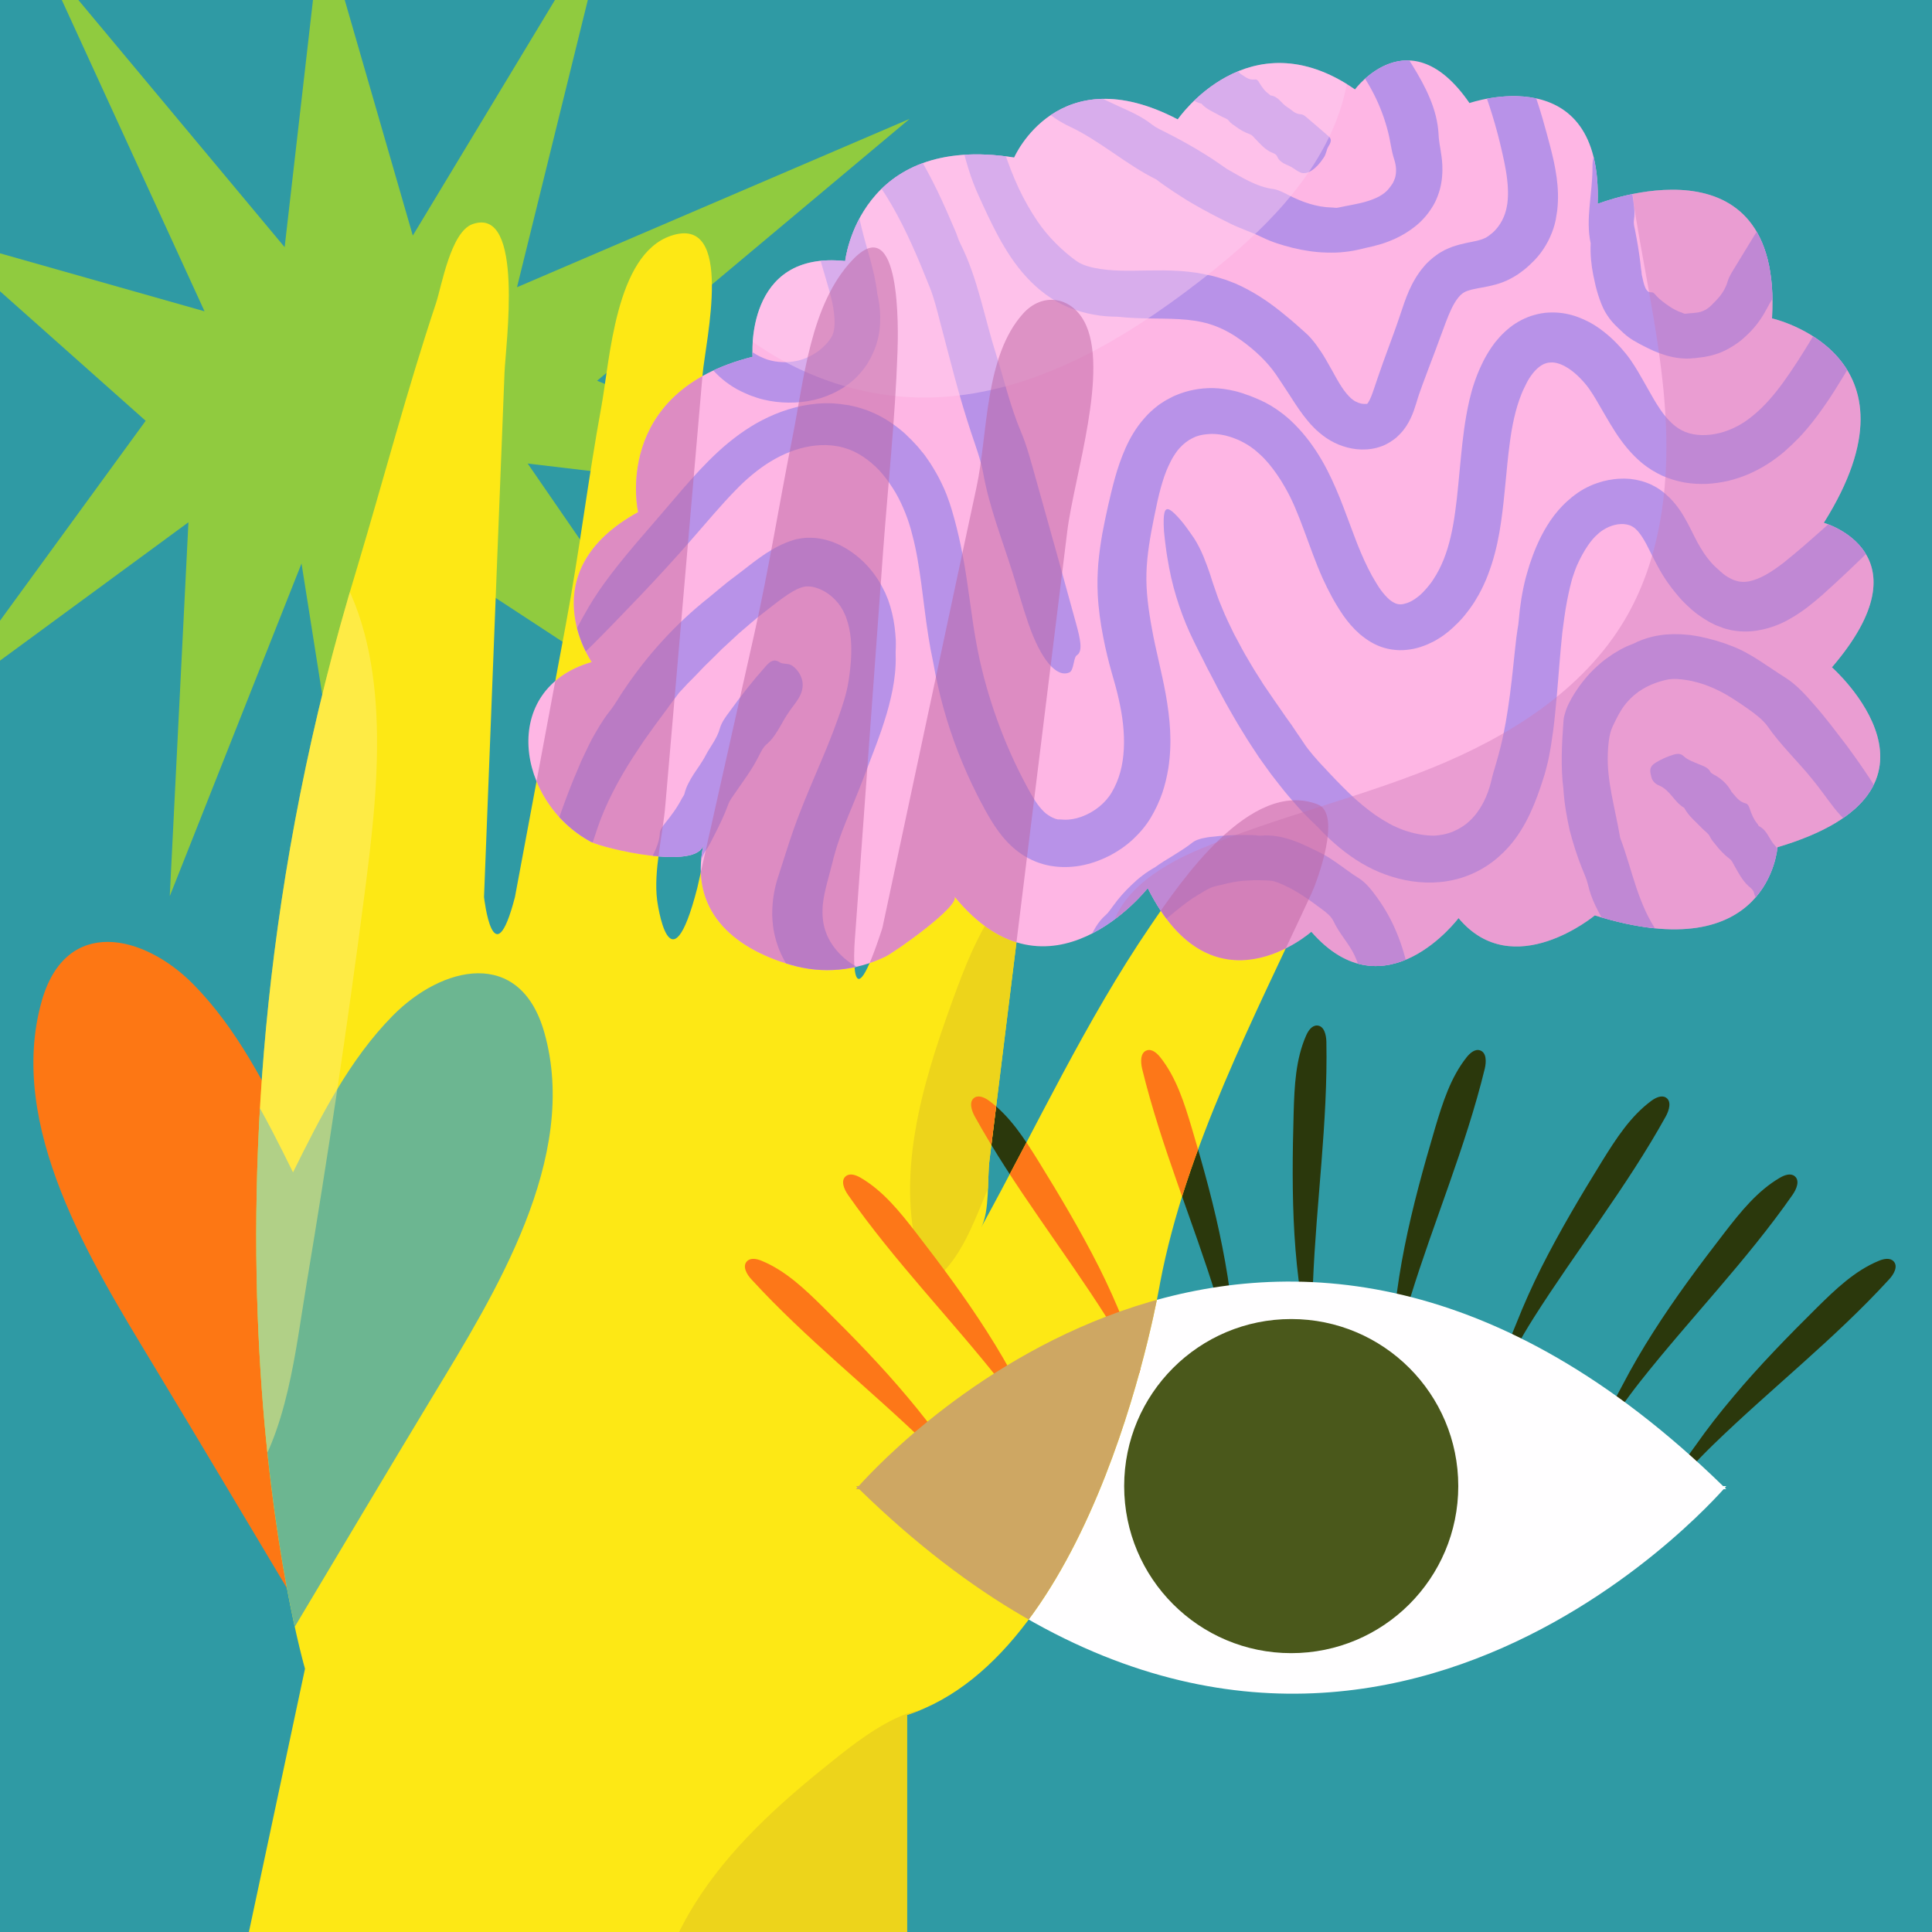<svg xmlns="http://www.w3.org/2000/svg" xmlns:xlink="http://www.w3.org/1999/xlink" id="Capa_2" x="0px" y="0px" viewBox="0 0 1500 1500" style="enable-background:new 0 0 1500 1500;" xml:space="preserve"><rect x="0" y="0" width="1500" height="1500" fill="#808080" stroke="none"/><g>	<defs>		<rect id="SVGID_1_" y="0" width="1500" height="1500"></rect>	</defs>	<clipPath id="SVGID_00000100379395533653027140000002191767723609156271_">		<use xlink:href="#SVGID_1_" style="overflow:visible;"></use>	</clipPath>			<rect x="-16.4" y="-16.4" style="clip-path:url(#SVGID_00000100379395533653027140000002191767723609156271_);fill:#2F9AA4;" width="1516.4" height="1516.4"></rect>	<g style="clip-path:url(#SVGID_00000100379395533653027140000002191767723609156271_);">		<g>			<path style="fill:#2B380C;" d="M1244,901.3c10.7-17.2,21.9-34.7,38.2-46.7c3.3-2.4,7.9-4.6,11.3-2.4c4.5,2.9,2.4,9.9-0.2,14.6    c-30.3,54.7-69.3,103.9-102.7,156.6c-9.4,14.9-17.7,30.3-26.6,45.4c1-13.7,8.4-28.9,13.4-41.6c5.8-14.7,12.3-29.1,19.4-43.3    C1211.1,955.6,1227.3,928.3,1244,901.3z"></path>			<path style="fill:#2B380C;" d="M1339,956.9c12.4-16,25.4-32.3,42.9-42.5c3.6-2.1,8.3-3.8,11.5-1.2c4.2,3.4,1.4,10.1-1.7,14.5    c-35.8,51.3-79.7,96.1-118.4,145.1c-10.9,13.8-20.7,28.3-31.2,42.4c2.5-13.5,11.4-27.8,17.7-40c7.3-14,15.3-27.7,23.8-41    C1300.6,1007.5,1319.6,982,1339,956.9z"></path>			<path style="fill:#2B380C;" d="M1410.6,1015.3c14.4-14.2,29.4-28.7,48.1-36.4c3.8-1.6,8.7-2.6,11.5,0.4    c3.7,3.9,0.1,10.2-3.6,14.1c-42.2,46.1-91.7,84.8-136.5,128.3c-12.6,12.2-24.3,25.3-36.5,37.9c4.2-13.1,14.9-26.1,22.8-37.3    c9.1-13,18.8-25.4,29-37.5C1365.9,1060.3,1388.1,1037.6,1410.6,1015.3z"></path>		</g>		<path style="fill:#2B380C;" d="M1114.2,875.8c5.8-19.4,12-39.3,24.6-55.1c2.6-3.2,6.4-6.5,10.3-5.2c5.1,1.7,4.9,8.9,3.7,14.1   c-14.8,60.8-39.5,118.4-57.9,178.1c-5.2,16.8-9.1,33.9-13.7,50.8c-2.6-13.5,0.5-30.1,2-43.7c1.7-15.7,4.2-31.3,7.3-46.8   C1096.7,936.9,1105.2,906.3,1114.2,875.8z"></path>		<path style="fill:#2B380C;" d="M1004.4,863.5c0.6-20.2,1.5-41,9.7-59.6c1.7-3.8,4.5-7.9,8.6-7.7c5.4,0.3,7,7.3,7.1,12.7   c1.2,62.5-7.9,124.6-10.4,187c-0.7,17.6-0.1,35.1-0.3,52.6c-6-12.4-7.2-29.2-9.2-42.7c-2.4-15.6-3.9-31.4-4.9-47.2   C1003.1,927,1003.5,895.2,1004.4,863.5z"></path>		<g>			<g>				<path style="fill:#2B380C;" d="M806.1,901.3c-10.7-17.2-21.9-34.7-38.2-46.7c-3.3-2.4-7.9-4.6-11.3-2.4     c-4.5,2.9-2.4,9.9,0.2,14.6c30.3,54.7,69.3,103.9,102.7,156.6c9.4,14.9,17.7,30.3,26.6,45.4c-1-13.7-8.4-28.9-13.4-41.6     c-5.8-14.7-12.3-29.1-19.4-43.3C839,955.6,822.8,928.3,806.1,901.3z"></path>				<path style="fill:#2B380C;" d="M711.1,956.9c-12.4-16-25.4-32.3-42.9-42.5c-3.6-2.1-8.3-3.8-11.5-1.2     c-4.2,3.4-1.4,10.1,1.7,14.5c35.8,51.3,79.7,96.1,118.4,145.1c10.9,13.8,20.7,28.3,31.2,42.4c-2.5-13.5-11.4-27.8-17.7-40     c-7.3-14-15.3-27.7-23.8-41C749.5,1007.5,730.5,982,711.1,956.9z"></path>				<path style="fill:#2B380C;" d="M639.5,1015.3c-14.4-14.2-29.4-28.7-48.1-36.4c-3.8-1.6-8.7-2.6-11.5,0.4     c-3.7,3.9-0.1,10.2,3.6,14.1c42.2,46.1,91.7,84.8,136.5,128.3c12.6,12.2,24.3,25.3,36.5,37.9c-4.2-13.1-14.9-26.1-22.8-37.3     c-9.1-13-18.8-25.4-29-37.5C684.2,1060.3,662,1037.6,639.5,1015.3z"></path>			</g>			<path style="fill:#2B380C;" d="M925.3,875.8c-5.8-19.4-12-39.3-24.6-55.1c-2.6-3.2-6.4-6.5-10.3-5.2c-5.1,1.7-4.9,8.9-3.7,14.1    c14.8,60.8,39.5,118.4,57.9,178.1c5.2,16.8,9.1,33.9,13.7,50.8c2.6-13.5-0.5-30.1-2-43.7c-1.7-15.7-4.2-31.3-7.3-46.8    C942.9,936.9,934.4,906.3,925.3,875.8z"></path>		</g>	</g>	<path style="clip-path:url(#SVGID_00000100379395533653027140000002191767723609156271_);fill:#FFFEFF;" d="M1339.2,1155.1  c0.7-0.8,1.1-1.3,1.1-1.3h-2.5c-350-341.4-643.6-30.7-671.1,0h-2.1c0.4,0.4,0.8,0.7,1.1,1.1c-0.7,0.8-1.1,1.3-1.1,1.3h2.5  c350,341.4,643.6,30.7,671.1,0h2.1C1339.9,1155.8,1339.5,1155.5,1339.2,1155.1z"></path>	<polygon style="clip-path:url(#SVGID_00000100379395533653027140000002191767723609156271_);fill:#90CB3F;" points="221,191.9   250,-61.1 320.5,182.9 474,-71.5 401.4,223 706.2,92.3 463.6,295.6 706.2,395.1 409.7,359.9 561.1,579.7 320.5,422.1 274.9,695.8   234.1,437.5 131.8,695.8 146.3,405.5 -48.6,548.6 113.1,326.7 -48.6,182.9 158.8,241.7 32.3,-34.2  "></polygon>	<path style="clip-path:url(#SVGID_00000100379395533653027140000002191767723609156271_);fill:#FD7714;" d="M422.6,777.2  c-18.8-66.4-79.5-51.8-117.7-13c-33.8,34.3-56.1,78.6-77.4,121.6c-21.2-43-43.6-87.3-77.4-121.6c-38.2-38.8-98.9-53.3-117.7,13  C4.9,874.5,70.9,980.1,119,1059.7c36.2,59.9,71.9,120.1,107.8,180.1l0,2.3c0.2-0.4,0.4-0.8,0.7-1.1c0.2,0.4,0.4,0.8,0.7,1.1l0-2.3  c35.9-60,71.6-120.2,107.8-180.1C384.1,980.1,450.2,874.5,422.6,777.2z"></path>	<g style="clip-path:url(#SVGID_00000100379395533653027140000002191767723609156271_);">		<defs>			<path id="XMLID_00000009568037094453158990000009096884869793253822_" d="M174.5,1588l62.3-292.4c0,0-107.9-369.1,40.7-855.6    c20.4-68.2,38.5-137.1,61-204.6c4.4-13.2,11.4-55.4,28.4-61.4c40.6-14.2,25.6,94.5,24.8,115.5c-2.2,55.2-4.3,110.4-6.5,165.6    c-3.1,80.4-6.3,160.8-9.4,241.3c0-0.1,0,0.1,0,0.1c0,0,7.2,64.7,24,0c13.2-70.5,26.3-141.1,39.5-211.6    c10.5-56.2,17.3-113,27.6-169.2c6.7-36.6,10.8-117.9,53.9-132.6c50-17.1,26.9,82.3,24.7,107.5c-5,57.4-9.9,114.8-14.9,172.2    c-4.7,54.4-9.4,108.8-14.1,163.1c-1.9,22.4-9.2,50.5-6.3,73c0,0,9.6,74.3,31.2-9.6c14.8-65.8,29.5-131.6,44.3-197.4    c11.3-50.4,19.4-101.4,29.5-152c9-44.8,13.8-103.4,46.6-138c37.7-39.8,35.7,53.9,35,71.9c-1.8,51.6-7.4,103.3-11.2,154.8    c-7.3,100.8-14.7,201.5-22,302.3c0,0.5-0.1,1-0.1,1.5c0,0-4.8,69.5,21.6-12c13.7-64.4,27.5-128.7,41.2-193.1    c10.6-49.7,21.2-99.5,31.9-149.2c8.9-41.5,6.1-101.2,36.1-134.6c14.9-16.6,36.9-13.4,47.4,5.9c20.1,36.9-7.9,120.9-13.1,163.3    c-7,56.9-14.1,113.9-21.1,170.8c-13.1,105.9-26.2,211.8-39.3,317.6c-1.7,13.5,0.3,39.6-6.4,51.8C804.5,875.3,843,792.4,893,719.1    c23.8-35,77.9-114.6,130-94.6c19.1,7.3-0.4,59.7-4.5,68.6C974.2,789,920.6,891.4,900.7,996c0,0-47.9,287.6-196.5,335.5v270.8    L174.5,1588z"></path>		</defs>		<use xlink:href="#XMLID_00000009568037094453158990000009096884869793253822_" style="overflow:visible;fill:#FDE815;"></use>		<clipPath id="XMLID_00000026849587859650373430000004094061334669402753_">			<use xlink:href="#XMLID_00000009568037094453158990000009096884869793253822_" style="overflow:visible;"></use>		</clipPath>		<path style="clip-path:url(#XMLID_00000026849587859650373430000004094061334669402753_);fill:#EDD41B;" d="M642.5,1370.3   c-39,31.3-76.6,65.5-103.1,107.9s-41.3,93.9-31.5,143c1.2,6.2,3,12.6,7.2,17.3c5.3,6,13.4,8.3,21.2,9.9c45,9.2,91.6,2.2,137-4.7   c24.5-3.7,50.6-8.3,68.4-25.4c20-19.2,24.4-49.1,26.9-76.7c6-66.7,6.5-136.5-21.8-197.2C726.4,1300.5,665.1,1352.2,642.5,1370.3z"></path>		<path style="clip-path:url(#XMLID_00000026849587859650373430000004094061334669402753_);fill:#EDD41B;" d="M810.1,782.9   c-12,54.6-29.2,108.1-51.2,159.6c-6.8,16-14.3,32.1-26.3,44.7c-2.4,2.6-5.6,5.2-9.1,4.8c-4.5-0.6-6.8-5.5-8.2-9.8   c-21.3-66.9,0.2-139.3,24.2-205.3c9.1-24.9,18.6-49.9,33.7-71.7c8.4-12.2,23.8-24.3,36.6-16.9c9.5,5.5,11.1,18.3,11,29.3   c-0.1,35.3-6.1,70.5-17.5,103.9"></path>		<path style="clip-path:url(#XMLID_00000026849587859650373430000004094061334669402753_);fill:#6CB691;" d="M422.6,801.6   c-18.8-66.4-79.5-51.8-117.7-13c-33.8,34.3-56.1,78.6-77.4,121.6c-21.2-43-43.6-87.3-77.4-121.6c-38.2-38.8-98.9-53.3-117.7,13   c-27.6,97.3,38.5,202.9,86.6,282.4c36.2,59.9,71.9,120.1,107.8,180.1l0,2.3c0.2-0.4,0.4-0.8,0.7-1.1c0.2,0.4,0.4,0.8,0.7,1.1   l0-2.3c35.9-60,71.6-120.2,107.8-180.1C384.1,1004.5,450.2,898.9,422.6,801.6z"></path>		<path style="opacity:0.47;clip-path:url(#XMLID_00000026849587859650373430000004094061334669402753_);fill:#FFEF7B;" d="   M238,996.8c16.6-99.3,31.5-198.8,44.5-298.6c6.2-47.7,12.1-95.8,9.7-143.8c-2.1-41.8-10.9-84.3-33.9-119.2   c-2.3-3.4-4.9-6.9-8.6-8.6c-10.9-4.7-20.8,8.2-25.5,19.1c-65,151.2-76.1,319.7-74.6,484.3c0.6,61.9-4.9,177.9,41.8,225.4   C223.2,1114,229.6,1046.7,238,996.8z"></path>		<g style="clip-path:url(#XMLID_00000026849587859650373430000004094061334669402753_);">			<g>				<path style="fill:#FD7718;" d="M1244,901.3c10.7-17.2,21.9-34.7,38.2-46.7c3.3-2.4,7.9-4.6,11.3-2.4c4.5,2.9,2.4,9.9-0.2,14.6     c-30.3,54.7-69.3,103.9-102.7,156.6c-9.4,14.9-17.7,30.3-26.6,45.4c1-13.7,8.4-28.9,13.4-41.6c5.8-14.7,12.3-29.1,19.4-43.3     C1211.1,955.6,1227.3,928.3,1244,901.3z"></path>				<path style="fill:#FD7718;" d="M1339,956.9c12.4-16,25.4-32.3,42.9-42.5c3.6-2.1,8.3-3.8,11.5-1.2c4.2,3.4,1.4,10.1-1.7,14.5     c-35.8,51.3-79.7,96.1-118.4,145.1c-10.9,13.8-20.7,28.3-31.2,42.4c2.5-13.5,11.4-27.8,17.7-40c7.3-14,15.3-27.7,23.8-41     C1300.6,1007.5,1319.6,982,1339,956.9z"></path>				<path style="fill:#FD7718;" d="M1410.6,1015.3c14.4-14.2,29.4-28.7,48.1-36.4c3.8-1.6,8.7-2.6,11.5,0.4     c3.7,3.9,0.1,10.2-3.6,14.1c-42.2,46.1-91.7,84.8-136.5,128.3c-12.6,12.2-24.3,25.3-36.5,37.9c4.2-13.1,14.9-26.1,22.8-37.3     c9.1-13,18.8-25.4,29-37.5C1365.9,1060.3,1388.1,1037.6,1410.6,1015.3z"></path>			</g>			<path style="fill:#FD7718;" d="M1114.2,875.8c5.8-19.4,12-39.3,24.6-55.1c2.6-3.2,6.4-6.5,10.3-5.2c5.1,1.7,4.9,8.9,3.7,14.1    c-14.8,60.8-39.5,118.4-57.9,178.1c-5.2,16.8-9.1,33.9-13.7,50.8c-2.6-13.5,0.5-30.1,2-43.7c1.7-15.7,4.2-31.3,7.3-46.8    C1096.7,936.9,1105.2,906.3,1114.2,875.8z"></path>			<path style="fill:#FD7718;" d="M1004.4,863.5c0.6-20.2,1.5-41,9.7-59.6c1.7-3.8,4.5-7.9,8.6-7.7c5.4,0.3,7,7.3,7.1,12.7    c1.2,62.5-7.9,124.6-10.4,187c-0.7,17.6-0.1,35.1-0.3,52.6c-6-12.4-7.2-29.2-9.2-42.7c-2.4-15.6-3.9-31.4-4.9-47.2    C1003.1,927,1003.5,895.2,1004.4,863.5z"></path>			<g>				<g>					<path style="fill:#FD7718;" d="M806.1,901.3c-10.7-17.2-21.9-34.7-38.2-46.7c-3.3-2.4-7.9-4.6-11.3-2.4      c-4.5,2.9-2.4,9.9,0.2,14.6c30.3,54.7,69.3,103.9,102.7,156.6c9.4,14.9,17.7,30.3,26.6,45.4c-1-13.7-8.4-28.9-13.4-41.6      c-5.8-14.7-12.3-29.1-19.4-43.3C839,955.6,822.8,928.3,806.1,901.3z"></path>					<path style="fill:#FD7718;" d="M711.1,956.9c-12.4-16-25.4-32.3-42.9-42.5c-3.6-2.1-8.3-3.8-11.5-1.2      c-4.2,3.4-1.4,10.1,1.7,14.5c35.8,51.3,79.7,96.1,118.4,145.1c10.9,13.8,20.7,28.3,31.2,42.4c-2.5-13.5-11.4-27.8-17.7-40      c-7.3-14-15.3-27.7-23.8-41C749.5,1007.5,730.5,982,711.1,956.9z"></path>					<path style="fill:#FD7718;" d="M639.5,1015.3c-14.4-14.2-29.4-28.7-48.1-36.4c-3.8-1.6-8.7-2.6-11.5,0.4      c-3.7,3.9-0.1,10.2,3.6,14.1c42.2,46.1,91.7,84.8,136.5,128.3c12.6,12.2,24.3,25.3,36.5,37.9c-4.2-13.1-14.9-26.1-22.8-37.3      c-9.1-13-18.8-25.4-29-37.5C684.2,1060.3,662,1037.6,639.5,1015.3z"></path>				</g>				<path style="fill:#FD7718;" d="M925.3,875.8c-5.8-19.4-12-39.3-24.6-55.1c-2.6-3.2-6.4-6.5-10.3-5.2c-5.1,1.7-4.9,8.9-3.7,14.1     c14.8,60.8,39.5,118.4,57.9,178.1c5.2,16.8,9.1,33.9,13.7,50.8c2.6-13.5-0.5-30.1-2-43.7c-1.7-15.7-4.2-31.3-7.3-46.8     C942.9,936.9,934.4,906.3,925.3,875.8z"></path>			</g>		</g>		<path style="clip-path:url(#XMLID_00000026849587859650373430000004094061334669402753_);fill:#CEA763;" d="M1339.2,1155.1   c0.7-0.8,1.1-1.3,1.1-1.3h-2.5c-350-341.4-643.6-30.7-671.1,0h-2.1c0.4,0.4,0.8,0.7,1.1,1.1c-0.7,0.8-1.1,1.3-1.1,1.3h2.5   c350,341.4,643.6,30.7,671.1,0h2.1C1339.9,1155.8,1339.5,1155.5,1339.2,1155.1z"></path>	</g>	<g style="clip-path:url(#SVGID_00000100379395533653027140000002191767723609156271_);">		<defs>			<path id="XMLID_00000066507925046063153890000015360268257886833303_" d="M656.2,202.7c0,0,10.6-99.5,131.2-80.4    c0,0,33.9-78.3,127-29.6c0,0,55-80.4,137.6-23.3c0,0,42.3-57.1,88.9,10.6c0,0,103.7-36,99.5,78.3c0,0,143.9-57.1,135.4,88.9    c0,0,122.7,27.5,40.2,158.7c0,0,82.5,23.3,6.3,112.2c0,0,107.9,95.2-42.3,139.7c0,0-6.3,95.2-141.8,52.9c0,0-63.5,52.9-105.8,2.1    c0,0-57.1,76.2-114.3,10.6c0,0-76.2,67.7-127-33.9c0,0-76.2,97.3-150.2,6.4c5.6,6.9-46.6,43.6-53.6,46.9c-23,11-48.5,13.5-73,6.4    c-46.1-13.3-79.2-43-68.1-93.5c-4.5,20.5-78.2,2.8-87.4-2.1c-57.9-31.2-71.5-118.8,0.6-139.6c0,0-48.7-69.8,36-116.4    c0,0-21.2-93.1,88.9-120.6C584.2,276.8,577.9,194.3,656.2,202.7z"></path>		</defs>		<use xlink:href="#XMLID_00000066507925046063153890000015360268257886833303_" style="overflow:visible;fill:#FEB6E4;"></use>		<clipPath id="XMLID_00000170236887144858955980000018140194781519075749_">			<use xlink:href="#XMLID_00000066507925046063153890000015360268257886833303_" style="overflow:visible;"></use>		</clipPath>		<g style="clip-path:url(#XMLID_00000170236887144858955980000018140194781519075749_);">			<path style="fill:#B892E8;" d="M944.2,215c0.8,0.2,1.7,0.4,2.5,0.7c0.8,0.3,1.7,0.5,2.5,0.8c1.7,0.5,3.4,1,5,1.7    c1.6,0.6,3.3,1.3,4.9,1.9c1.6,0.7,3.2,1.5,4.8,2.2c6.3,3.1,12.4,6.6,18.1,10.5l2.2,1.5l2.1,1.5c1.4,1,2.8,2,4.2,3.1    c2.7,2.1,5.4,4.2,8,6.4c2.7,2.1,5.1,4.3,7.7,6.5c1.2,1.1,2.5,2.2,3.7,3.3c1.3,1.1,2.5,2.2,3.7,3.3c2.7,2.3,5.6,5.7,8.3,9.3    c2.7,3.7,5.3,7.6,7.3,11.1c1.5,2.7,3.1,5.4,4.5,7.9c1.3,2.4,2.7,4.8,4,7.2c2.6,4.5,5,8.4,7.6,11.5c1.3,1.5,2.5,2.9,3.8,4    c0.6,0.5,1.1,0.9,1.7,1.3c0.3,0.2,0.6,0.4,0.9,0.6l0.5,0.3l0.5,0.2c1.3,0.7,2.6,1.2,3.9,1.5c1.3,0.3,2.4,0.3,3.2,0.3    c0.3,0,0.5-0.1,0.7,0c0.2,0,0.4,0,0.5,0c0.3-0.1,0.6-0.1,0.8-0.4c0-0.1,0.1-0.2,0.2-0.2c0-0.1,0.1-0.2,0.1-0.2    c0.1-0.2,0.1-0.3,0.3-0.5c0.2-0.4,0.6-1,1-1.8c0.8-1.6,1.9-4.2,2.9-7.3l3.7-10.9c1.3-3.8,2.7-7.6,4-11.4    c2.8-7.6,5.5-15.1,8.3-22.7c1.4-3.8,2.7-7.6,4-11.4l4-11.8c2.1-5.9,4.6-12.2,8.5-18.7c1.9-3.2,4.2-6.5,7-9.7    c1.3-1.6,2.9-3.1,4.5-4.6c1.7-1.5,3.4-2.9,5.3-4.2l1.4-1c0.5-0.3,1-0.6,1.5-0.9c1-0.6,2-1.2,3-1.7c2.1-1,4.2-1.9,6.1-2.6    c4-1.4,7.7-2.3,11-3c3.3-0.7,6.2-1.2,8.6-1.8c2.4-0.6,4.4-1.3,5.8-2c0.4-0.2,0.7-0.4,1.1-0.6c0.3-0.2,0.6-0.4,0.9-0.6    c0.3-0.2,0.6-0.4,0.9-0.6c0.3-0.2,0.6-0.4,0.9-0.7c1.3-0.9,2.6-2,3.9-3.4c2.6-2.7,5.2-6.5,6.9-10.7c0.3-0.8,0.6-1.6,0.9-2.4    c0.2-0.8,0.5-1.6,0.7-2.4l0.3-1.2l0.3-1.4c0.2-0.9,0.3-1.8,0.5-2.8c0.5-3.8,0.6-7.8,0.4-12c-0.4-8.5-2.1-17.8-4.4-27.6    c-4.3-19.4-10.2-38.5-17.5-57.1c-4.5-11.6-8.7-21.5-4.4-25.3c1.2-1.1,1.2-4.2,1.2-7.4c0-3.2,0.1-6.4,1.8-7.5    c2.2-1.5,4.7-1.9,7.7-1.2c1.5,0.4,3,1.1,4.6,2c1.6,1,3.3,2.2,5,3.8c6.9,6.2,14.6,17.3,21.4,33.3c6.1,14.3,10.7,29.5,14.8,44.7    c2,7.3,3.9,14.4,5.6,22.2c1.6,7.7,2.9,15.9,3.1,24.5c0.1,4.3-0.1,8.8-0.6,13.2c-0.3,2.2-0.7,4.5-1.1,6.8    c-0.3,1.2-0.5,2.3-0.8,3.5l-1,3.4c-3,9-7.8,17.5-14.7,24.7c-2.5,2.5-5.2,5.2-8.3,7.6c-0.8,0.6-1.5,1.2-2.4,1.8    c-0.8,0.6-1.7,1.2-2.5,1.8c-1.8,1.1-3.5,2.2-5.5,3.2c-3.7,2-8,3.6-11.8,4.6c-3.8,1-7.2,1.7-10.1,2.2c-2.1,0.4-4,0.7-5.7,1.1    c-1.7,0.3-3.2,0.7-4.4,1.1c-2.6,0.7-3.7,1.4-5.2,2.4c-1.4,1-2.9,2.6-4.4,4.7c-1.5,2.1-3,4.7-4.4,7.7c-1.4,3-2.8,6.3-4.1,9.8    l-4.2,11.3c-2.8,7.6-5.6,15.2-8.5,22.7c-1.8,4.8-3.7,9.8-5.5,14.7c-0.9,2.5-1.8,4.9-2.6,7.3c-0.4,1.2-0.8,2.4-1.2,3.7    c-0.4,1.3-0.8,2.6-1.2,3.9c-1.1,3.5-2.3,7.3-4.2,11.2c-1.9,4-4.4,8.2-8.2,12.1c-0.9,1-2,1.9-3,2.9c-1.1,0.9-2.2,1.8-3.4,2.5    c-1.2,0.8-2.4,1.6-3.6,2.2c-1.3,0.7-2.5,1.3-3.9,1.8c-5.4,2.1-10.8,2.8-16,2.7c-5.1-0.1-10-1.1-14.5-2.6    c-4.5-1.5-8.8-3.6-12.8-6.3c-1-0.7-2-1.4-2.9-2.1c-0.9-0.7-1.8-1.4-2.6-2.1c-1.7-1.4-3.3-2.9-4.7-4.4c-3-3-5.5-6.2-7.9-9.3    c-4.4-5.9-7.9-11.5-11.2-16.6c-3.2-5-6.5-9.8-9.8-14.8c-7-10.2-16.7-19.1-26.5-26.2c-6.4-4.7-13.2-8.6-20.2-11.3    c-7-2.7-14.2-4.2-22.2-5c-8-0.8-16.6-0.9-25.6-1c-9.1-0.1-18.7-0.3-28.8-1.4c-11.8,0-24.9-2-37.6-7.2c-6.3-2.6-12.4-6-17.9-10.1    c-5.5-4-10.5-8.6-15-13.5c-9-9.8-15.8-20.6-21.6-31.2c-5.8-10.7-10.7-21.4-15.4-31.8c-3-6.4-5.7-13.6-8-21    c-2.3-7.3-4.2-14.8-5.8-22.4c-7.2-35.7-6.4-40,8.3-29.8c3.5,2.4,7.2,5.9,10.9,9.9c5.3,5.7,9.4,13.2,14.1,27.8    c3.3,10.2,7.1,20,11.4,29.3c4.4,9.3,9.3,18,14.7,25.9c4.3,6.3,9,11.9,14,16.9c5,5,10.1,9.5,15.9,13.7c2.1,1.5,4.5,2.7,7,3.6    c1.3,0.5,2.6,0.8,3.9,1.2c0.7,0.2,1.3,0.4,1.9,0.5c0.7,0.1,1.3,0.3,2,0.4c6,1.2,12.3,1.8,19.2,2c6.9,0.2,14.2,0,22-0.1    c7.8-0.1,16.1-0.2,24.9,0.4c2.2,0.2,4.4,0.3,6.7,0.6c2.3,0.3,4.6,0.6,6.9,0.9c2.3,0.4,4.7,0.9,7,1.4    C939.4,213.7,941.8,214.3,944.2,215z"></path>		</g>		<g style="clip-path:url(#XMLID_00000170236887144858955980000018140194781519075749_);">			<path style="fill:#B892E8;" d="M952.6,131.2c5.7,3.2,11.5,6.7,17.5,9.6c6,2.9,12.3,5.2,18.7,6c3.5,0.5,8,2.8,11.5,4.6    c10.6,5.5,21.9,9.4,33.5,9.7c0.9,0,1.7,0.1,2.6,0.2c0.9,0.1,1.7,0.1,2.5-0.1c7.8-1.7,15.5-2.8,22.1-4.8c3.4-1,6.7-2.3,9.6-3.8    c2.9-1.6,5.5-3.5,7.3-5.7c1.3-1.5,2.4-3.1,3.4-4.6c0.2-0.4,0.4-0.8,0.6-1.2c0.2-0.4,0.3-0.8,0.5-1.2c0.4-0.8,0.6-1.6,0.9-2.5    c0.9-3.7,0.9-8.5-0.9-13.8c-0.5-1.5-0.9-3.1-1.3-4.7c-0.4-1.7-0.8-3.5-1.1-5.3c-0.7-3.6-1.3-7.2-2.2-10.7    c-5.2-21-15.5-41.1-29.8-57.8c-1.1-1.3-2.2-2.5-3.2-3.8c-0.5-0.6-0.9-1.2-1.3-1.8c-0.4-0.6-0.8-1.2-1.1-1.7    c-1.2-2.3-1.4-4.6,0.1-7c1.7-2.6-1.4-8.3,0.8-11.7c3-4.4,7.7-6.4,14.1-5.5c6.2,1.1,14.1,5.1,21.7,13.2    c6.8,7.2,12.4,15.6,17.6,24.1c5,8.1,9.7,16.4,13.4,25.3c3.7,8.8,6.3,18.3,6.8,28.1c0.1,1.7,0.2,3.6,0.5,5.4    c0.2,1.9,0.6,3.7,0.9,5.7c0.6,3.9,1.3,8.1,1.5,12.4c0.3,6-0.1,12.6-1.9,19.3c-0.9,3.3-2.2,6.7-3.7,9.8c-0.8,1.5-1.6,3.1-2.6,4.5    c-0.9,1.4-1.9,2.9-2.9,4.2c-4.1,5.4-9,9.8-14.2,13.3c-5.1,3.5-10.5,6.3-16,8.4c-1.7,0.7-3.6,1.3-5.3,1.9    c-1.8,0.5-3.6,1.1-5.4,1.5c-0.9,0.2-1.8,0.5-2.7,0.7c-0.9,0.2-1.8,0.4-2.7,0.6l-1.3,0.3l-1.3,0.3c-0.9,0.2-1.7,0.4-2.5,0.6    c-4.4,1.1-9,2-13.5,2.4c-2.3,0.3-4.5,0.4-6.8,0.5c-2.3,0-4.6,0.1-6.8,0c-9.1-0.2-18-1.6-26.7-3.7c-8.2-2.1-15.9-4.4-23.4-8.1    c-3.9-1.9-7.9-3.6-12.1-5.2c-4.1-1.7-8.3-3.3-12.2-5.2c-10.4-5.1-20.6-10.4-30.3-16.1c-2.4-1.4-4.9-2.9-7.2-4.4    c-2.4-1.5-4.7-3-7-4.5c-4.6-3.1-9.2-6.2-13.6-9.6c-23.4-11.5-43.6-30-67.3-41.1c-7.3-3.4-15.3-8.6-22-15.1    C792.7,68,792,65,805.3,60.7c3.2-1,6.8-1.6,10.6-1.9c5.4-0.4,10.5,1,18.2,6c10.7,6.9,22.5,12.1,33.8,17.4    c9.1,4.2,18,7.8,26.5,14.5c3.1,2.4,7,4.2,10.6,6c8.2,4.1,16.2,8.5,24.2,13.2c4,2.4,8,4.9,11.9,7.4    C944.9,125.9,948.8,128.5,952.6,131.2z"></path>		</g>		<g style="clip-path:url(#XMLID_00000170236887144858955980000018140194781519075749_);">			<path style="fill:#B892E8;" d="M963.2,57.4c3.3,1.9,6.1,5,11.3,4.3c1.4-0.2,2.4,1.1,3.1,2.3c2.1,3.6,4.4,6.8,7.6,9    c0.5,0.3,0.8,1,1.3,1.1c6.1,0.7,8.5,6.5,13.1,9.2c3.3,1.9,5.6,5.2,10.1,5.4c2.5,0.1,4.2,2,6,3.5c5.4,4.5,10.6,9.1,15.9,13.7    c1.6,1.5,2.8,3.1-0.2,7.8c-1.7,2.7-1.5,5.6-3.8,8.9c-5.8,8.8-12.7,13.5-18,11.3c-2.4-1-4.3-2.6-6.4-3.9    c-4.1-2.4-9.4-3.2-11.6-8.5c-0.8-1.9-2.9-2.5-4.7-3.3c-5-2.3-8.6-6.6-12.4-10.5c-1.2-1.3-2.3-2.8-3.9-3.4    c-4.3-1.5-8.1-3.7-11.7-6.4c-1.7-1.2-3.5-2.3-4.8-4.1c-1.4-1.9-4-2.3-6-3.5c-5.3-3.1-11.3-5.2-15.4-9.9    c-7.7-1.4-11.7-8.8-20.2-9.1c-2.6-0.1-5-1.3-6.3-3.9c-3.1-6.1-2.5-8.1,5.8-16c2-1.9,4-3.6,6.1-5.1c2.9-2.1,5.1-2.9,7.4-1.7    c3.2,1.6,7.6,1.5,11.6,1.7c3.3,0.1,6.6,0,8.7,2.3c0.7,0.8,2.1,0.9,3.4,1.1C954.7,50.9,959.4,53.2,963.2,57.4z"></path>		</g>		<g style="clip-path:url(#XMLID_00000170236887144858955980000018140194781519075749_);">			<path style="fill:#B892E8;" d="M825.9,636.4c4.3,0.2,9.1-0.6,13.8-2.3c4.7-1.7,9.4-4.3,13.5-7.6c4.1-3.3,7.5-7.1,10-11.4    c2.8-4.7,5-10,6.6-15.7c3.1-11.3,3.5-24.2,2.1-37.3c-0.7-6.5-1.9-13.1-3.4-19.7c-1.5-6.7-3.4-13.4-5.4-20.3    c-2.1-7.4-4.6-17.1-6.6-27.7c-2.1-10.6-3.7-22.2-4.2-32.7l-0.2-6l0-6.1c0.1-4.1,0.3-8.1,0.6-12c0.7-7.9,1.8-15.6,3.1-23.1    c1.4-7.5,2.9-14.7,4.5-21.8c1.6-6.9,3.3-14.3,5.4-21.8c2.1-7.5,4.7-15.2,8.2-23.1c3.5-7.8,8.1-15.8,14.5-23    c3.1-3.7,6.8-7,10.8-10.1c1-0.8,2.1-1.4,3.1-2.1c1.1-0.7,2.1-1.4,3.2-2l3.4-1.8l1.7-0.9l1.8-0.8c9.4-4.1,19.5-5.9,29.2-5.8    c5.8,0.1,11.6,1,17.1,2.3c1.4,0.3,2.7,0.7,4,1.1c0.7,0.2,1.3,0.4,2,0.6c0.6,0.2,1.3,0.4,1.9,0.7c1.3,0.4,2.5,0.9,3.8,1.3    c1.2,0.5,2.4,0.9,3.5,1.4c5.9,2.4,11.6,5.2,16.8,8.8c1.3,0.8,2.6,1.9,3.9,2.8c0.6,0.5,1.3,1,1.9,1.4l1.8,1.5    c2.4,1.9,4.6,4,6.8,6.2c8.6,8.6,15.5,18.2,21.2,28c5.7,9.8,10.1,19.8,14.1,29.6c3.9,9.8,7.3,19.3,10.8,28.5    c3.4,9.1,7,17.8,11,25.8c2,4,4.1,7.8,6.4,11.5l1.7,2.7c0.6,0.9,1.1,1.7,1.7,2.5c1.2,1.6,2.3,3,3.5,4.3c2.3,2.6,4.6,4.5,6.6,5.5    c2,1.1,3.4,1.4,5.3,1.4c1,0,2-0.1,3.2-0.5c0.6-0.1,1.2-0.4,1.8-0.5c0.6-0.3,1.3-0.5,2-0.8c2.7-1.2,5.5-3.2,8.1-5.4l1.4-1.3    l1.3-1.3l2.8-3.1c1.8-2.1,3.5-4.3,5-6.7c3.1-4.7,5.7-9.8,7.9-15.3c4.4-11,7.1-23.6,8.9-36.9c1.9-13.3,2.9-27.3,4.4-41.8    c1.4-14.5,3.1-29.6,6.7-45.2c2-8.6,4.9-17.7,9.2-26.8c2.1-4.6,4.8-9.4,8-14.1c1.6-2.4,3.4-4.7,5.5-7c2-2.3,4.3-4.6,6.8-6.7    c2.5-2.2,5.3-4.2,8.4-6c3.1-1.8,6.4-3.3,9.9-4.5c3.5-1.1,7.1-2,10.7-2.4c3.7-0.4,7.4-0.4,10.9-0.1c3.6,0.3,7,1,10.3,1.9    c3.2,0.9,6.3,2.1,9.2,3.4c5.8,2.6,10.8,5.8,15.2,9.3c6.7,5.2,12.4,11.1,17.4,17.3c2.5,3.1,4.8,6.4,6.9,9.8l2.8,4.6l2.6,4.5    c3.4,5.9,6.5,11.5,9.5,16.7c3.1,5.1,6.1,9.8,9.3,13.5c3.2,3.8,6.4,6.7,9.8,8.9c3.3,2.1,7,3.6,11.2,4.4c8.3,1.6,18.3,0.5,27.5-3.1    c2.3-0.9,4.6-1.9,6.8-3.1c1.1-0.5,2.1-1.2,3.2-1.8c1.1-0.6,2.2-1.4,3.3-2.1c4.3-3,8.5-6.5,12.4-10.3c8-7.8,15.2-17.2,22.1-27.4    c1.7-2.6,3.4-5.2,5.2-7.8l5.1-8l5-8.1l4.9-8.2c6.4-10.9,12.5-22.1,18.2-33.4c7.2-14.1,13.4-27.4,18.6-37.5    c5.2-10.1,9.4-16.8,12.7-17.6c0.9-0.2,2.3-1.9,4-4.3c0.8-1.2,1.7-2.5,2.6-4c0.9-1.5,1.8-3,2.8-4.5c1.9-3.1,3.8-6.1,5.4-8.4    c1.7-2.3,3.1-3.8,4.2-3.8c2.8,0.1,4.4,2.9,4.9,8.3c0.3,2.7,0.2,6.1-0.2,10.2c-0.4,4.1-1.2,8.7-2.2,14    c-4.5,21.1-14.9,52.3-34.9,89.9c-4.5,8.4-9.3,16.7-14.2,25c-2.5,4.1-5,8.2-7.6,12.3c-2.6,4.1-5.3,8.2-8.2,12.3    c-5.7,8.2-12,16.4-19.3,24.1c-3.7,3.8-7.6,7.5-11.7,11.1c-4.2,3.5-8.6,6.8-13.4,9.8c-4.6,2.9-9.5,5.4-14.5,7.6    c-5,2.1-10.3,3.8-15.6,5.1c-5.4,1.2-10.9,2-16.6,2.3c-5.7,0.2-11.5-0.1-17.3-1.1c-5.8-1.1-11.6-2.8-17.2-5.3    c-5.6-2.6-10.7-5.8-15.3-9.5c-4.5-3.7-8.5-7.8-12-12c-3.5-4.2-6.5-8.4-9.2-12.6c-5.4-8.4-9.8-16.5-14.1-23.7l-1.6-2.7l-1.6-2.6    c-1-1.6-2-3-3-4.5c-2.1-2.9-4.4-5.6-6.9-8.1c-4.8-5-10.3-8.9-15.2-10.8c-2.4-0.9-4.6-1.4-6.6-1.4c-1,0-2,0.1-3,0.2    c-1,0.2-2,0.5-3,0.9c-2.9,1.2-6.3,3.9-9.4,8c-1.6,2.1-3.1,4.4-4.4,7c-0.7,1.3-1.3,2.7-2,4.1c-0.3,0.7-0.7,1.4-1,2.1l-0.9,2.2    c-4.8,11.8-7.5,25.4-9.2,38.8c-2.6,19.2-3.6,39.5-6.7,60.7c-1.5,10.6-3.7,21.4-7.1,32.2c-1.8,5.4-3.7,10.9-6.2,16.2    c-1.2,2.7-2.6,5.3-4,7.9c-0.7,1.3-1.5,2.6-2.3,3.9c-0.8,1.3-1.5,2.6-2.4,3.8l-2.6,3.7c-0.9,1.2-1.9,2.4-2.8,3.6    c-1.8,2.4-3.9,4.6-6,6.8l-0.8,0.8l-0.9,0.8l-1.7,1.7c-1.2,1.1-2.4,2.2-3.6,3.2c-2.5,2.1-5.1,4-7.9,5.7c-2.8,1.8-5.8,3.3-9,4.7    c-3.2,1.3-6.6,2.5-10.3,3.3c-3.6,0.7-7.4,1.2-11.4,1.1c-3.9-0.1-7.9-0.7-11.7-1.8c-3.8-1.1-7.3-2.7-10.5-4.6    c-3.2-1.9-6-4-8.6-6.2c-5.1-4.5-9.1-9.3-12.5-14.1c-6.6-9.5-11.7-19.3-16.2-29.1c-5.6-12.6-10-25.3-14.5-37.4    c-2.2-6-4.5-11.9-6.9-17.5c-2.4-5.6-5-10.9-7.9-15.9c-3.7-6.6-7.9-12.6-12.4-18.1c-2.3-2.7-4.7-5.3-7.2-7.5    c-1.2-1.2-2.6-2.2-3.9-3.4c-0.6-0.5-1.3-1-1.9-1.4c-0.6-0.5-1.3-1-2-1.4l-2-1.3c-0.7-0.4-1.4-0.8-2.1-1.2    c-1.4-0.8-2.9-1.5-4.3-2.2c-3-1.3-6-2.4-9.1-3.2c-1.5-0.5-3.1-0.7-4.6-1c-0.8-0.2-1.5-0.2-2.3-0.3c-0.8-0.1-1.5-0.2-2.3-0.2    l-2.3-0.1c-0.8-0.1-1.5,0.1-2.2,0.1c-1.5,0-2.9,0.3-4.3,0.4c-0.7,0.1-1.4,0.3-2.1,0.4c-0.7,0.1-1.4,0.3-2,0.5    c-0.6,0.2-1.3,0.4-1.9,0.6c-0.6,0.2-1.2,0.5-1.8,0.8l-0.9,0.4c-0.3,0.1-0.6,0.3-0.9,0.5c-0.6,0.3-1.2,0.6-1.7,0.9    c-0.6,0.4-1.1,0.8-1.7,1.2l-0.9,0.6c-0.3,0.2-0.5,0.5-0.8,0.7c-0.5,0.4-1.1,0.9-1.6,1.3c-0.5,0.5-1,1-1.5,1.5    c-0.2,0.3-0.5,0.5-0.8,0.8l-0.7,0.8c-0.5,0.6-1,1.1-1.4,1.7c-0.9,1.3-1.8,2.4-2.6,3.8c-0.4,0.7-0.9,1.3-1.2,2l-1.2,2.2    c-0.4,0.7-0.7,1.5-1.1,2.3c-0.4,0.8-0.8,1.5-1.1,2.3c-0.7,1.6-1.4,3.2-2,4.9c-1.3,3.3-2.3,6.9-3.4,10.5c-2,7.3-3.7,15.1-5.3,23.2    c-3.1,15.2-5.6,29.7-6,43.7c-0.4,13.8,1.5,28.2,4.3,43.4c2.8,15.8,7.4,32.6,10.7,50.7c1.6,9.1,2.9,18.5,3.4,28.1    c0.5,9.6,0.1,19.5-1.4,29.3c-1.1,6.5-2.6,13.1-4.8,19.5c-2.3,6.5-5.2,12.7-8.8,18.8c-1.9,3.2-4.1,6.2-6.4,9    c-2.3,2.8-4.9,5.4-7.5,7.9c-5.3,4.9-11.2,9-17.6,12.4c-6.4,3.3-13.2,5.9-20.5,7.5c-3.6,0.8-7.4,1.3-11.2,1.5    c-3.8,0.2-7.7,0.1-11.6-0.4c-7.8-0.9-15.8-3.6-22.8-7.8c-7.1-4.2-12.8-9.7-17.4-15.2c-4.6-5.6-8.2-11.3-11.3-16.7    c-1.6-2.7-3-5.3-4.4-8c-1.5-2.6-2.8-5.3-4.2-8c-5.4-10.7-10.3-21.7-14.7-33c-8.7-22.4-15.2-45.8-19.3-69.5    c-3-13.7-5-27.7-6.7-41.1c-1.7-13.5-3.3-26.7-5.5-39.3c-1.1-6.3-2.4-12.5-4-18.5c-0.7-3-1.6-6-2.5-8.9l-1.4-4.2    c-0.5-1.4-1.1-2.8-1.6-4.2c-2.2-5.5-4.7-10.9-7.7-16c-3-5-6.3-9.8-9.9-14.1c-3.6-4.4-7.7-8.1-11.9-11.3    c-4.3-3.2-8.8-5.9-13.5-7.7c-2.4-0.8-4.7-1.7-7.2-2.2c-1.2-0.4-2.5-0.5-3.7-0.7c-1.2-0.3-2.5-0.3-3.8-0.5    c-5.1-0.5-10.4-0.2-15.8,0.6c-10.7,1.7-21.4,6-31.1,11.9c-4.8,2.9-9.6,6.4-14.2,10.2c-4.6,3.8-9,7.9-13.2,12.3    c-5.3,5.4-10.8,11.5-16.5,18c-5.8,6.7-11.8,13.6-17.9,20.6c-12.4,14.2-25.6,28.6-38.9,42.6c-62.5,65.4-70.4,71.3-55.7,38    c3.5-7.9,8.8-17.8,15.1-28.6c8.9-15.2,21.4-32,46.6-60.9c8.8-10.1,17.3-20.2,26.1-30.4c8.8-10.2,17.9-20.2,28.1-29.6    c5.1-4.7,10.5-9.1,16.1-13.2c5.7-4.1,11.8-8,18.1-11.2c12.7-6.5,26.7-11.2,41.5-12.6c1.5-0.2,3-0.2,4.5-0.3    c1.5-0.1,3-0.2,4.5-0.1c1.5,0,3,0,4.5,0.1l4.5,0.4l1.1,0.1l1.1,0.2l2.3,0.3l2.3,0.3c0.8,0.1,1.5,0.3,2.3,0.5c1.5,0.3,3,0.6,4.5,1    l4.4,1.3c11.8,3.7,22.5,10.2,31.7,18.1c0.6,0.5,1.2,1,1.7,1.5l1.6,1.6c1.1,1.1,2.2,2.1,3.3,3.2c1,1.1,2,2.2,3.1,3.3    c1,1.1,2.1,2.2,3,3.4c0.9,1.2,1.9,2.4,2.9,3.5c1,1.2,1.8,2.4,2.7,3.7c1.8,2.4,3.4,5,5,7.6c0.8,1.3,1.5,2.6,2.3,3.9    c0.7,1.3,1.5,2.7,2.2,4c1.3,2.7,2.8,5.5,4,8.3c0.6,1.4,1.2,2.8,1.8,4.3c0.5,1.5,1.1,2.9,1.6,4.4c0.3,0.7,0.6,1.5,0.8,2.2l0.7,2.2    c0.5,1.5,1,3,1.4,4.5c5.1,17.2,8.8,35.9,11.3,52.9c1.5,9.7,2.7,19.3,4.1,28.6c1.3,9.4,2.8,18.4,4.6,27.4c3.6,18,8.7,35.8,15,53.3    c6.3,17.5,13.9,34.6,22.9,51.3c2.2,4.2,4.4,8,6.6,11.4c2.2,3.4,4.5,6.1,6.7,8.3c1.1,1.1,2.3,2,3.4,2.7c1.1,0.8,2.3,1.4,3.5,2    c1.2,0.6,2.6,1,3.9,1.3C822.9,636.1,824.4,636.3,825.9,636.4z"></path>		</g>		<g style="clip-path:url(#XMLID_00000170236887144858955980000018140194781519075749_);">			<path style="fill:#B892E8;" d="M1274.6,213c0.9,4.2,1.7,8,2.9,10.6c0.6,1.3,1.4,2.2,2.2,2.8c0.8,0.5,1.7,0.6,2.9,0.6    c0.7,0,1.2,0.3,1.8,0.9c0.6,0.6,1.3,1.4,2,2.2c1.1,1.2,2.5,2.4,4.1,3.7c1.6,1.3,3.5,2.6,5.2,3.8c3.4,2.3,6.8,4.1,10,5.1    c0.5,0.2,0.9,0.4,1.4,0.6c0.5,0.2,0.9,0.3,1.3,0.3c2.2-0.3,3.9-0.4,5.4-0.5l4.4-0.5c0.4,0,0.8-0.2,1.2-0.3l0.6-0.1    c0.2,0,0.4-0.1,0.6-0.2c0.8-0.3,1.7-0.5,2.5-1l1.3-0.6c0.4-0.3,0.9-0.6,1.3-0.9c0.9-0.5,1.7-1.3,2.6-2.1c2.3-2.3,4.9-4.8,7.3-7.8    c2.3-3,4.4-6.6,5.6-10.7c1.3-4.6,4.5-9.2,7.5-14.2c8.9-14.7,17.9-29.3,27-43.9c2.8-4.5,5.6-8.3,10.8-6.1    c2.9,1.2,7.1-1.5,10.7,0.3c9.5,4.7,12.7,14.8,7.1,27.3c-2.5,5.6-5.8,10.9-8.6,16.4c-2.7,5.2-5,10.7-7.7,16    c-1.3,2.6-2.8,5.2-4.4,7.7c-0.8,1.2-1.7,2.5-2.6,3.7c-0.5,0.6-0.9,1.2-1.4,1.8c-0.5,0.6-1,1.2-1.6,1.8c-3.1,3.4-5.3,8.5-8,13.1    c-3.7,6.5-8.5,12.7-14.7,18.3l-2.3,2.1c-0.8,0.7-1.7,1.3-2.5,2c-1.6,1.3-3.5,2.5-5.4,3.7c-0.9,0.6-1.9,1.1-2.9,1.7l-3,1.6    l-3.2,1.4c-1.1,0.4-2.1,0.9-3.3,1.2c-1.4,0.4-2.9,0.9-4.3,1.3c-1.5,0.3-3,0.6-4.5,0.9l-1.1,0.2l-1.1,0.1    c-0.7,0.1-1.5,0.2-2.2,0.3c-0.7,0.1-1.5,0.2-2.2,0.3c-0.7,0.1-1.5,0.2-2.2,0.2c-7.8,0.9-15.2-0.3-21.7-2.2    c-6.5-1.9-12.2-4.6-17.4-7.3c-4.8-2.5-10.3-5.2-15.6-10.1c-2.7-2.6-5.8-5.3-8.7-8.6c-2.9-3.4-5.3-7.1-7-10.7    c-2.2-4.8-3.7-9.4-4.9-13.6c-0.6-2.1-1.1-4.1-1.5-6.1c-0.4-2-0.9-4-1.3-6c-1.6-8.1-2.4-16.3-2-24.6c-2.1-9.5-1.7-19.5-0.8-29.3    c0.9-9.8,2.2-19.6,2.2-29.5c-0.1-6.2,1.5-13.4,5-19.7c4.2-7.3,7.2-11,9.9-11.7c2.7-0.7,5.4,1.7,9.5,6.4c2,2.3,3.7,4.9,5.3,7.6    c1.2,1.9,1.9,3.8,2.1,5.9c0.2,2.1,0.2,4.5-0.6,7.5c-1.8,8.3-1.1,17-0.1,25.1c0.7,6.6,2.2,12.7,1.1,19.5c-0.4,2.5,0.2,5.2,0.8,7.7    c1.1,5.8,2.2,11.5,3,17.2c0.5,2.9,0.8,5.8,1.2,8.7c0.2,1.5,0.3,3,0.5,4.5C1274.4,210,1274.5,211.5,1274.6,213z"></path>		</g>		<g style="clip-path:url(#XMLID_00000170236887144858955980000018140194781519075749_);">			<path style="fill:#B892E8;" d="M1113.3,648.8c2.7-0.1,5.3-0.5,7.8-1c1.2-0.3,2.5-0.6,3.7-1c1.2-0.3,2.4-0.8,3.6-1.3    c4.7-2,9.2-4.8,13.1-8.6c4-3.8,7.4-8.5,10.2-13.9c2.8-5.4,4.9-11.3,6.3-17.5c0.7-3.3,2-7.5,3.3-11.9c1.3-4.4,2.6-9,3.6-13.2    c3.3-12.9,5.5-26.7,7.4-40.9c1.9-14.3,3.2-29.1,5-44.5c0.3-2.3,0.7-4.7,1-7c0.4-2.3,0.8-4.6,0.9-6.8c0.9-10.8,2.6-21.8,5.4-32.7    c0.7-2.7,1.6-5.4,2.4-8.2l0.6-2l0.7-2l1.4-4c0.5-1.3,1-2.7,1.5-4c0.6-1.4,1.1-2.7,1.7-4.1c1.2-2.7,2.4-5.4,3.8-8.1    c2.8-5.4,6-10.8,10-16c1-1.3,2.1-2.6,3.1-3.8c1.1-1.2,2.2-2.5,3.4-3.7c2.3-2.4,4.9-4.7,7.6-6.9l2.1-1.6c0.7-0.5,1.5-1,2.2-1.6    c1.5-1.1,3.1-1.9,4.7-2.9c3.2-1.7,6.5-3.3,9.9-4.4c1.7-0.6,3.5-1.1,5.2-1.6c0.9-0.2,1.8-0.4,2.7-0.6l1.3-0.3l1.4-0.2    c3.6-0.7,7.5-0.9,11.3-0.9c5.5,0.1,11.1,1.1,16.6,3.1c1.4,0.5,2.7,1.1,4.1,1.7c1.3,0.7,2.6,1.4,3.9,2.1c1.2,0.8,2.4,1.5,3.6,2.4    c1.1,0.9,2.3,1.7,3.3,2.6c4.2,3.6,7.6,7.6,10.4,11.5c2.8,3.9,4.9,7.8,6.9,11.4c1.9,3.6,3.6,7.1,5.2,10.3c1.5,3,3.1,5.9,4.7,8.6    c3.3,5.5,7,10.5,11.1,14.4c0.6,0.5,1.1,1.1,1.7,1.6c0.6,0.5,1.1,1,1.7,1.5c0.3,0.2,0.6,0.5,0.8,0.8l0.9,0.7l0.8,0.7    c0.3,0.2,0.6,0.5,0.8,0.7c2.3,1.8,4.5,3,6.6,4c0.5,0.2,1.1,0.5,1.6,0.7c0.5,0.2,1.1,0.3,1.6,0.5c0.5,0.2,1.1,0.2,1.6,0.4    c0.3,0.1,0.5,0.2,0.8,0.2c0.3,0,0.6,0.1,0.8,0.1c2.2,0.3,4.5,0.2,7.1-0.3c3.8-0.8,8.2-2.5,12.7-5c4.5-2.5,9.2-5.8,14-9.5    c2.4-1.9,4.7-3.8,7.2-5.9l7.5-6.3c4.9-4.3,9.8-8.6,14.7-12.9c19.4-17.4,38-35.8,55.7-55c11-11.9,20.5-22.4,26-20.4    c1.6,0.6,5-1.4,8.4-3.3c3.4-1.9,6.9-3.7,8.7-2.7c2.3,1.3,3.6,3.7,3.7,7.1c0.1,3.4-0.8,7.8-3,13.1c-4.3,10.6-13.3,24.8-27.6,41.1    c-12.8,14.6-27,28.5-41.1,42.1c-6.8,6.5-13.5,13-20.4,19.3c-1.7,1.6-3.5,3.2-5.2,4.7c-1.7,1.6-3.4,3.1-5.3,4.8    c-3.7,3.2-7.5,6.4-11.6,9.5c-4.2,3.1-8.6,6.1-13.5,8.8c-1.2,0.7-2.4,1.4-3.7,2l-3.9,1.8l-4.1,1.6c-1.4,0.5-2.9,1-4.3,1.4    c-5.9,1.7-12.3,2.8-18.9,2.7l-2.5-0.1c-0.8,0-1.7-0.1-2.5-0.2c-1.7-0.2-3.3-0.4-4.9-0.7c-1.6-0.4-3.2-0.8-4.8-1.2    c-0.8-0.2-1.6-0.5-2.4-0.8l-2.3-0.9c-0.5-0.2-1.1-0.4-1.7-0.6c-0.5-0.2-1.1-0.5-1.6-0.7c-1.1-0.5-2.1-1-3.2-1.6    c-1.1-0.5-2.1-1.2-3.1-1.8c-1-0.6-2.1-1.2-3.1-1.9c-2-1.4-4.1-2.7-5.9-4.2c-0.9-0.7-1.9-1.5-2.8-2.3c-0.9-0.8-1.8-1.6-2.6-2.4    c-0.4-0.4-0.9-0.8-1.3-1.2l-1.2-1.2l-2.5-2.5l-2.3-2.6c-0.8-0.9-1.5-1.7-2.2-2.6c-0.7-0.9-1.4-1.7-2.1-2.6    c-0.7-0.9-1.3-1.7-2-2.6c-1.3-1.7-2.5-3.5-3.7-5.2c-3.3-4.9-6.1-9.9-8.7-15l-1.9-3.7l-1.7-3.4c-1.1-2.2-2.2-4.3-3.2-6.3    c-2.1-3.8-4.2-7.1-6.2-9.4c-1-1.1-2-2.1-2.9-2.8c-0.5-0.3-1-0.7-1.4-0.9c-0.4-0.3-1-0.5-1.5-0.8c-2.1-0.8-4.7-1.4-7.7-1.2    c-3,0.1-6.2,0.9-9.2,2.2c-1.5,0.7-3,1.4-4.3,2.3c-0.3,0.2-0.7,0.5-1.1,0.7c-0.4,0.3-0.7,0.5-1.1,0.8c-0.7,0.6-1.4,1.1-2.1,1.8    c-2.8,2.4-5.4,5.5-7.7,8.9c-3,4.4-5.8,9.5-8.2,14.9l-0.9,2.1l-0.8,2.1c-0.5,1.4-1,2.9-1.5,4.3c-0.2,0.7-0.5,1.4-0.7,2.1    c-0.2,0.7-0.4,1.5-0.6,2.2c-0.4,1.4-0.8,2.9-1.1,4.3c-1.8,7.7-3.3,15.4-4.4,23.4c-0.6,3.9-1,8-1.6,12c-0.2,2-0.4,4.1-0.6,6.1    c-0.2,2-0.4,4.1-0.6,6.1c-1.5,16.4-2.6,33.4-4.4,50.8c-0.4,4.1-0.9,8.3-1.4,12.4c-0.3,2.1-0.6,4.1-0.9,6.2    c-0.3,2.1-0.6,4.1-0.9,6.2c-0.4,2.1-0.7,4.2-1.1,6.2c-0.4,2.1-0.8,4.3-1.3,6.4c-1,4.3-2.1,8.6-3.5,12.8    c-2.8,8.9-6,18.1-10.3,27.3c-4.3,9.2-9.7,18.3-17,26.4c-4.8,5.3-10.3,10.2-16.6,14.3c-6.2,4.1-13.1,7.3-20.3,9.5    c-7.2,2.2-14.6,3.3-21.8,3.5c-7.3,0.2-14.4-0.5-21.4-1.9c-6.9-1.4-13.6-3.5-20.1-6.2c-6.5-2.7-12.5-6-18.2-9.7    c-11.3-7.4-21.1-16.2-29.7-25.5c-5.4-5-10.5-10.2-15.4-15.6c-2.4-2.7-4.7-5.5-7.1-8.2c-1.2-1.4-2.4-2.8-3.5-4.2l-3.4-4.3    c-2.2-2.9-4.5-5.7-6.7-8.6c-2.1-3-4.3-5.9-6.4-8.9c-1-1.5-2.1-3-3.2-4.5l-3-4.6c-2-3.1-4.1-6.1-6-9.2    c-3.8-6.2-7.7-12.4-11.3-18.8l-2.7-4.7c-0.9-1.6-1.8-3.2-2.7-4.8c-1.7-3.2-3.5-6.4-5.2-9.6l-1.3-2.4l-1.2-2.4l-2.5-4.8    c-0.8-1.6-1.7-3.2-2.5-4.8l-1.3-2.4l-1.2-2.4c-1.6-3.2-3.2-6.5-4.9-9.7l-1.2-2.4l-1.2-2.4c-0.8-1.6-1.6-3.2-2.4-4.9    c-7.9-16-15.1-36.2-18.9-56.6c-0.5-3-1-5.8-1.5-8.5c-0.2-1.3-0.4-2.6-0.6-3.9c-0.2-1.3-0.3-2.5-0.5-3.7    c-0.6-4.7-1.1-8.8-1.4-12.3c-0.4-7-0.3-11.7,0.4-14.3c1.4-5.3,5.3-2.4,12.3,5.5c1.7,1.9,3.3,4.1,5.1,6.5c1.8,2.4,3.6,5.1,5.5,7.8    c0.6,1,1.3,2,1.9,3.1c0.6,1.1,1.2,2.2,1.8,3.3c1.2,2.3,2.4,4.8,3.6,7.7c0.6,1.4,1.2,3,1.8,4.6c0.6,1.6,1.3,3.3,1.9,5.1    c0.7,1.8,1.3,3.7,2,5.8c0.3,1,0.7,2.1,1,3.2c0.3,1.1,0.8,2.2,1.1,3.3c1.1,3.2,2.2,6.3,3.3,9.5c0.5,1.6,1.2,3.1,1.8,4.7l1.9,4.6    c2.5,6.2,5.4,12.1,8.3,18.1l1.1,2.2l1.2,2.2l2.3,4.3l2.3,4.3c0.8,1.4,1.6,2.9,2.4,4.3c3.3,5.6,6.5,11.2,10,16.6    c1.4,2.2,2.8,4.3,4.1,6.5c1.4,2.1,2.9,4.2,4.3,6.3c1.4,2.1,2.8,4.2,4.3,6.3c1.5,2.1,2.9,4.2,4.4,6.3c1.5,2.1,2.9,4.2,4.4,6.4    c1.5,2.1,3,4.2,4.6,6.4c1.5,2.2,3,4.4,4.5,6.7c1.6,2.2,3.1,4.5,4.7,6.9c1.1,1.7,2.3,3.4,3.6,5.1c1.3,1.6,2.7,3.3,4,4.9    c1.4,1.6,2.8,3.2,4.2,4.8c1.4,1.6,2.9,3.1,4.3,4.6c3.2,3.4,6.4,7,9.7,10.3c3.3,3.4,6.5,6.6,9.8,9.8c6.6,6.3,13.4,12,20.4,16.9    c3.5,2.4,7.1,4.6,10.7,6.6c1.8,1,3.6,1.9,5.5,2.7c0.9,0.4,1.8,0.8,2.8,1.2l2.8,1.1C1097.6,647.2,1105.6,648.8,1113.3,648.8z"></path>		</g>		<g style="clip-path:url(#XMLID_00000170236887144858955980000018140194781519075749_);">			<path style="fill:#B892E8;" d="M1213.8,612.3c-2.1-16.1-1.3-34.1,0.1-52.8c0.1-1.3,0.3-2.7,0.7-4.1c0.4-1.5,0.9-3,1.4-4.6    c0.6-1.6,1.3-3.1,2-4.6c0.8-1.5,1.5-2.9,2.3-4.3c2.3-4,4.9-7.9,7.8-11.7c2.9-3.7,6-7.4,9.5-10.7c3.5-3.3,7.1-6.6,11.2-9.3l3-2.1    c1-0.7,2.1-1.3,3.1-1.9c1.1-0.6,2.1-1.3,3.2-1.9c1.1-0.6,2.2-1.1,3.3-1.7c1.3-0.6,2.7-1.3,4.1-1.8c1.4-0.5,2.7-1,3.9-1.6    c0.7-0.4,1.5-0.8,2.2-1.1l2.3-0.9c1.5-0.6,3.1-1.2,4.7-1.7c3.2-0.9,6.4-1.8,9.6-2.2c3.2-0.6,6.4-0.8,9.6-0.9c1.6-0.1,3.2,0,4.8,0    c1.6,0,3.2,0.1,4.7,0.2l4.7,0.4c1.6,0.2,3.1,0.5,4.6,0.7l2.3,0.4c0.8,0.1,1.5,0.3,2.3,0.5l4.5,1l4.5,1.2l2.2,0.6l2.2,0.7l4.4,1.4    l4.3,1.6c8.3,3,15.6,7.2,22.6,11.7c7,4.5,13.7,9.2,20.7,13.6c7.7,4.9,15,12.7,21.2,19.9c4.8,5.4,9.2,10.8,13.5,16.3    c4.3,5.5,8.4,10.9,12.6,16.4c8.2,11.1,16.2,22.6,23.6,34.5c4.6,7.5,8,14.4,3.7,18.1c-2.4,2.1-0.9,9.4-4.2,11.6    c-4.4,2.9-9.6,2.9-15.2,0.1c-5.6-2.8-11.6-8.2-17.9-16.2c-5.6-7.2-11-15-17-22.3c-5.6-7-11.9-13.6-17.8-20.3    c-5.9-6.6-11.6-13.2-16.6-20.4c-3.6-5.1-9.6-9.7-15-13.5c-3.8-2.7-7.6-5.3-11.4-7.7c-1.9-1.3-3.8-2.3-5.7-3.5    c-1-0.6-1.9-1.1-2.9-1.6l-1.5-0.8c-0.5-0.3-1-0.5-1.4-0.7l-2.9-1.4l-3-1.3c-0.5-0.2-1-0.4-1.5-0.6l-1.5-0.6c-1-0.4-2-0.8-3-1.1    c-2.1-0.6-4.1-1.4-6.2-1.8c-1-0.2-2.1-0.6-3.2-0.8l-3.2-0.6c-5.4-0.9-11.2-1.5-16.3-0.3c-6.7,1.5-12.9,3.9-18.3,7.1    c-0.7,0.4-1.3,0.9-2,1.3l-1,0.6c-0.3,0.2-0.7,0.4-0.9,0.7c-0.6,0.5-1.2,1-1.8,1.4l-0.9,0.7c-0.3,0.3-0.6,0.5-0.9,0.8    c-2.3,2-4.5,4.4-6.5,6.9c-1.9,2.5-3.5,5.1-5,7.8c-1.5,2.8-2.9,5.7-4.4,8.8c-1.5,3.2-2.4,6.8-2.9,10.5c-0.3,1.9-0.4,3.8-0.6,5.6    l-0.2,2.8c0,1-0.1,1.9-0.1,2.9c-0.4,10.2,1,20.7,3,31.4c1,5.4,2.2,10.9,3.3,16.4c1.2,5.6,2.3,11.3,3.3,17    c4.8,12.6,8.2,25.7,12.5,38.5c4.3,12.7,9.5,25.1,17.1,35.5c2.3,3.3,4.8,6.8,6.9,10.6c1.1,1.9,2.2,3.8,3.2,5.8l0.7,1.5l0.8,1.5    c0.5,1,1,2,1.4,3.1c0.5,1.2,1,2.4,1.5,3.5c0.5,1.1,1,2.1,1.4,3c0.9,1.9,1.5,3.6,2.1,5.1c1.2,2.9,1.7,5.1,1.5,6.7    c-0.5,3.2-3.9,4.2-10.9,4.1c-1.7,0-3.5-0.2-5.3-0.5c-1.8-0.3-3.7-0.8-5.6-1.4c-1.3-0.4-2.6-1-3.9-1.7c-1.3-0.7-2.6-1.6-3.8-2.7    c-1.3-1.1-2.5-2.4-3.9-4c-1.3-1.5-2.6-3.4-4-5.6c-7.6-12-15.8-23.6-22.9-35.7c-5.7-9.6-11.1-19.1-13.8-31c-1-4.3-3-8.6-4.7-12.8    c-3.8-9.5-6.9-19.3-9.5-29.3C1216.5,634.7,1214.5,623.9,1213.8,612.3z"></path>		</g>		<g style="clip-path:url(#XMLID_00000170236887144858955980000018140194781519075749_);">			<path style="fill:#B892E8;" d="M1344.4,614.8c3.1,3.3,5.4,7.6,11.1,9c1.5,0.4,2.3,2.1,2.8,3.6c1.5,4.5,3.3,8.9,6.3,12.4    c0.4,0.5,0.6,1.4,1.2,1.7c6.3,3.1,7.7,10.1,12.1,14.8c3.1,3.3,4.9,7.6,9.6,9.6c2.6,1.1,4.1,3.7,5.7,6c4.8,6.8,9.4,13.6,14,20.6    c1.4,2.2,2.3,4.3-1.7,8c-2.3,2.1-2.8,5.2-5.8,7.9c-8,6.9-16.2,9.1-21.3,4.8c-2.3-1.9-4-4.4-6-6.6c-3.9-4.2-9.3-7.1-10.6-13.4    c-0.5-2.3-2.6-3.8-4.3-5.3c-4.8-4.4-7.8-10.2-11-15.9c-1-1.8-1.9-3.9-3.5-5.1c-4.3-3.2-7.9-7.1-11.1-11.2c-1.6-2-3.2-3.7-4.3-6.1    c-1.1-2.5-3.7-4-5.6-6c-5-5.3-10.9-9.8-14.4-16.4c-7.9-4.5-10.7-13.7-19.6-17.4c-2.8-1.1-5.1-3.3-5.9-6.5    c-2-7.6-0.9-9.5,9.4-14.4c2.5-1.2,5-2.1,7.5-2.9c3.5-1.1,6-1,8.2,1.1c3.1,2.9,7.7,4.5,12,6.3c3.4,1.4,7,2.5,8.7,5.8    c0.6,1.2,2.1,1.8,3.3,2.5C1336.8,604.8,1341.3,609,1344.4,614.8z"></path>		</g>		<g style="clip-path:url(#XMLID_00000170236887144858955980000018140194781519075749_);">			<path style="fill:#B892E8;" d="M896.8,673.3c4.4-3.2,9.3-6.2,14.3-9.2c4.9-3.1,10-6.2,14.9-10.1c1.3-1,3.2-1.9,5.3-2.5    c1-0.4,2.1-0.6,3.1-0.8c1.1-0.2,2.1-0.4,3.1-0.6l2.2-0.3l2.2-0.2l4.5-0.5c1.5-0.2,3-0.2,4.5-0.3c1.5-0.1,3-0.3,4.5-0.3    c3-0.1,6-0.3,9.1-0.2c1.5,0,3-0.1,4.5,0c1.5,0,3,0.1,4.5,0.1c1.8,0,3.7,0.6,5.4,0.4c8.4-0.8,16.8,0.9,24.6,3.6    c7.8,2.7,15.1,6.5,22.4,10.1c1.3,0.7,2.5,1.3,3.8,2.1c0.6,0.4,1.3,0.7,1.9,1.1l1.8,1.2l3.6,2.4l3.5,2.5l1.8,1.2l1.7,1.3    c1.2,0.9,2.3,1.7,3.5,2.5c1.2,0.8,2.3,1.7,3.6,2.5l3.7,2.4c5.6,3.4,10.4,9.6,14.5,15.3c6.2,8.6,11.3,17.8,15.2,27.4    c4,9.6,6.9,19.5,8.8,29.5c1.2,6.2,1.3,11.8-4,13.3c-3,0.9-4.7,6-8.7,6.6c-5.2,0.8-10-0.4-13.8-3.2c-3.9-2.8-6.9-7.1-9.1-13    c-2-5.2-3.6-10.7-6-15.8c-2.3-4.9-5.4-9.2-8.4-13.5c-3-4.3-5.9-8.6-8.2-13.5c-1.7-3.5-5.5-6.5-8.8-8.9c-4.7-3.5-9.4-7-14.3-10.2    c-4.9-3.2-10-6.2-15.4-8.6c-0.9-0.4-1.8-0.7-2.6-1.1c-0.9-0.4-1.8-0.8-2.7-1.1c-1.8-0.6-3.7-1.2-5.5-1.2c-1.2,0-2.4-0.2-3.6-0.2    c-1.2,0-2.4-0.1-3.6-0.1c-1.2,0-2.4,0-3.6,0c-0.6,0-1.2,0-1.8,0l-1.8,0.1c-2.4,0-4.7,0.3-7,0.4c-2.3,0.3-4.6,0.5-6.9,1    c-4.5,0.7-8.6,2.1-13.3,3c-1.2,0.3-2.4,0.6-3.6,1.1c-1.2,0.5-2.3,1.1-3.5,1.7c-1.2,0.6-2.3,1.3-3.4,2c-1.1,0.7-2.3,1.3-3.4,2    c-6,3.5-11.6,7.9-17.2,12.4c-5.6,4.5-11.1,9.3-17.2,13.8c-1.3,1.8-2.7,3.5-4.2,5.2c-1.4,1.7-3,3.3-4.5,5c-3,3.2-6,6.4-8.9,9.6    c-2.9,3.2-5.4,6.5-7.6,9.9c-2.1,3.4-3.7,7-4.5,10.7c-0.9,4.6-2.4,9-4.9,12.8c-0.6,1.1-1.3,2.2-1.9,3.1c-0.5,0.9-1,1.7-1.5,2.4    c-0.9,1.4-1.9,2.4-3.1,2.9c-2.4,1.1-5.6,0.5-11-2.5c-2.6-1.5-4.9-3.6-7-6.1c-0.4-0.5-0.7-0.9-1-1.4c-0.3-0.5-0.5-1-0.8-1.5    c-0.4-1-0.8-2.2-1-3.4c-0.2-1.2-0.1-2.6,0-4c0.1-0.7,0.2-1.5,0.4-2.3c0.2-0.8,0.4-1.6,0.7-2.5c0.7-2.5,1.6-4.8,2.3-7.3    c0.4-1.2,0.8-2.4,1.2-3.6c0.4-1.2,0.8-2.4,1.2-3.6c1.6-4.8,3.5-9.5,5.6-14.1c3.3-7.3,6.8-14.3,13.1-19.8c1.1-1,2.2-2.2,3.1-3.5    c1-1.3,1.9-2.6,2.8-3.8c4.1-5.7,8.8-11,14.1-16C883.9,681.8,889.9,677.2,896.8,673.3z"></path>		</g>		<g style="clip-path:url(#XMLID_00000170236887144858955980000018140194781519075749_);">			<path style="fill:#B892E8;" d="M550.5,463.8c4.5-3.8,9.1-7.5,13.8-11.4c0.6-0.5,1.2-1,1.8-1.4l1.8-1.4c1.2-0.9,2.4-1.8,3.6-2.7    c2.4-1.8,4.8-3.7,7.3-5.6l3.6-2.8l3.8-2.9c2.6-1.9,5.4-3.9,8.4-5.9c6-3.9,13.1-7.9,21.7-10.5c1.1-0.4,2.4-0.7,3.8-0.9    c1.4-0.3,2.8-0.4,4.3-0.6c0.8-0.1,1.5-0.1,2.3-0.2c0.8,0,1.6,0,2.4,0c0.8,0,1.6,0.1,2.4,0.1c0.8,0,1.6,0.1,2.4,0.2    c6.5,0.7,12.8,2.8,17.8,5.2c7.5,3.7,14,8.5,19.4,13.9c5.5,5.5,10,11.6,13.6,18.3c0.9,1.7,1.7,3.4,2.6,5.1    c0.8,1.8,1.5,3.6,2.2,5.3c0.6,1.7,1.2,3.5,1.7,5.2c0.5,1.7,1,3.5,1.4,5.2c1.7,7,2.5,14,2.9,20.9c0.1,2.1,0,4.2,0,6.2    c-0.1,2-0.2,4-0.1,5.8c0.3,9.2-0.8,18.1-2.4,26.6c-1.7,8.4-3.8,16.6-6.4,24.5c-1.2,4-2.6,7.9-4,11.8c-1.4,3.9-2.8,7.8-4.3,11.6    c-2.9,7.7-5.9,15.2-8.7,22.8c-4,10.6-8.5,20.9-12.6,31.2c-2.1,5.2-4.1,10.3-5.8,15.5c-0.9,2.6-1.8,5.2-2.5,7.8l-1.1,3.9    c-0.4,1.3-0.7,2.6-1,3.9c-1.4,5.7-3.1,11.7-4.6,17.5c-1.5,5.8-2.7,11.5-3.2,16.7c-0.3,3.9-0.3,7.7,0.1,11.2    c0.4,3.6,1.2,6.8,2.4,10.1c2.4,6.6,6.7,12.8,12.1,18c2.7,2.6,5.7,5,9,7c3.2,2,6.6,3.6,10.2,4.9c3.6,1.3,7.4,2.3,11.4,2.9    c3.9,0.6,8,0.8,12.1,0.7c5.1-0.1,9.8-0.8,13.7-0.8c1,0,1.9,0,2.7,0.1c0.8,0.1,1.6,0.2,2.3,0.4c1.4,0.5,2.6,1.2,3.3,2.4    c0.9,1.4,3.7,1.9,6.7,2.2c1.5,0.2,3,0.4,4.2,0.7c1.3,0.3,2.3,0.8,2.9,1.7c1.4,2.2,1.8,4.8,0.8,7.7c-0.2,0.7-0.6,1.5-1,2.2    c-0.4,0.7-0.9,1.5-1.5,2.3c-0.6,0.8-1.3,1.6-2,2.4c-0.8,0.8-1.6,1.5-2.6,2.3c-3.8,3.1-9.1,6.1-16.1,8.4    c-6.9,2.2-15.5,3.7-25.3,3.3c-2.2-0.1-4.4-0.2-6.6-0.6c-1.1-0.1-2.2-0.3-3.3-0.5l-3.3-0.6l-1.7-0.3l-1.6-0.4l-3.3-0.8l-3.3-1    c-1.1-0.3-2.2-0.7-3.2-1.1c-8.7-3.3-16.8-7.8-24-13.4c-6.9-5.3-13.3-11.5-18.6-18.6c-5.3-7.1-9.7-15.2-12.4-24.1    c-1.3-4.5-2.4-8.9-2.8-13.4c-0.3-2.3-0.4-4.5-0.5-6.7c-0.1-1.1,0-2.2,0-3.3c0-1.1,0-2.2,0.1-3.3c0.4-8.7,2.1-17,4.7-24.7    c3.6-10.9,7.4-23.6,11.2-34.4c10.8-31.1,25-59.1,35.1-88c3.3-9.2,6.5-18.8,8-28c1.9-12,2.9-23.7,1.8-34.4    c-0.6-5.3-1.6-10.4-3.3-15l-0.6-1.7c-0.2-0.5-0.5-1-0.7-1.6c-0.4-1-1-2-1.5-3.1c-0.2-0.5-0.6-1-0.9-1.5c-0.3-0.5-0.6-1-0.9-1.5    l-1-1.4l-0.5-0.7l-0.6-0.7c-2.8-3.4-6.1-6.3-9.6-8.4c-3.5-2.1-7-3.4-10.6-4.1c-0.5,0-0.9-0.1-1.4-0.1l-0.7-0.1    c-0.2,0-0.5,0-0.7,0c-0.5,0-0.9,0-1.4,0c-0.5,0-1,0.1-1.5,0.2c-2,0.4-4.1,1.1-6.3,2.2c-4.5,2.2-9.3,5.6-14.5,9.5l-10.3,8    c-1.7,1.3-3.4,2.7-5.1,4l-5,4.2c-3.3,2.8-6.6,5.6-9.9,8.5l-9.6,8.9l-2.4,2.2l-1.2,1.1l-1.2,1.2l-4.6,4.6l-4.7,4.6    c-1.6,1.5-3.1,3-4.6,4.6c-3,3.2-6,6.3-9.1,9.4l-2.3,2.3l-2.2,2.4l-4.5,4.8c-1.5,2.1-3,4.1-4.6,6.1c-0.8,1-1.5,2.1-2.3,3.1    l-2.2,3.1c-1.5,2.1-3,4.1-4.6,6.2c-1.5,2.1-3.1,4.1-4.6,6.2c-3,4.2-6,8.4-9,12.6c-2.9,4.3-5.7,8.6-8.6,13    c-11.2,17.5-21,35.9-27.5,55.1c-0.9,3-2,6.1-3.1,9.3c-0.6,1.6-1.2,3.2-1.8,4.8c-0.3,0.8-0.6,1.6-1,2.4c-0.3,0.8-0.6,1.6-0.9,2.5    c-1.2,3.3-2.6,6.6-4,10c-0.7,1.7-1.5,3.3-2.2,5c-0.7,1.7-1.4,3.3-2.2,5c-1.7,3.9-3.3,7.3-4.8,10.4c-0.8,1.5-1.3,3-1.9,4.3    c-0.6,1.3-1.2,2.6-1.7,3.7c-2.2,4.5-3.9,7.4-5.6,8.8c-3.2,2.8-5.8-0.2-9.2-8.2c-1.7-3.8-2.9-8.7-3.9-14    c-0.5-3.8-0.6-7.8,0.1-12.7c0.3-2.5,0.8-5.1,1.6-8.1c0.8-2.9,1.9-6.2,3.2-9.8c7.3-20.1,13.9-40.4,22.4-59.7    c0.8-1.9,1.6-3.9,2.4-5.8c0.9-1.9,1.8-3.8,2.7-5.7c1.8-3.8,3.6-7.6,5.5-11.3c2-3.7,4.2-7.4,6.5-11.2c2.3-3.7,4.8-7.5,7.7-11.1    c2.1-2.6,4-5.5,5.9-8.5c0.9-1.5,1.9-3,2.8-4.5c1-1.5,2-2.9,2.9-4.3C502.5,508.9,524,484.8,550.5,463.8z"></path>		</g>		<g style="clip-path:url(#XMLID_00000170236887144858955980000018140194781519075749_);">			<path style="fill:#B892E8;" d="M504.1,670c3.2-7.2,7.8-14.4,8.2-23.2c0.1-2.4,2-5.1,3.7-7.2c2.5-3.1,5-6.3,7.3-9.6    c2.3-3.3,4.4-6.7,6.3-10.4c0.6-1.1,1.5-2.1,1.8-3.2c1.3-5.7,4.2-10.6,7.2-15.4l4.8-7.1c0.8-1.2,1.5-2.4,2.3-3.6    c0.7-1.2,1.5-2.4,2.1-3.7c3.7-7.1,9-13.2,11.2-21.4c1.3-4.5,4.5-8.8,7.5-12.8c8.7-12.1,18-23.9,28-35.1c3.1-3.5,6.2-6.2,10.8-3.1    c2.6,1.8,6.8,0.4,10,2.8c4.2,3.2,6.7,7.3,7.6,11.7c0.9,4.4-0.2,9-3,13.7c-1.3,2.1-2.8,4.1-4.3,6.1c-1.5,2-3,4-4.3,6.1    c-0.7,1-1.3,2-1.9,3c-0.6,1-1.2,2.1-1.8,3.1c-1.2,2.1-2.3,4.2-3.6,6.2c-1.3,2-2.5,4-4,5.9c-1.5,1.9-3.2,3.7-5.1,5.3    c-2.7,2.4-4.4,6.3-6.2,9.7c-4.9,9.8-11.5,18.4-17.7,27.5c-2,2.9-4.3,5.8-5.5,9c-3.1,8.5-7,16.6-11.2,24.7    c-2,3.8-3.7,7.7-6.3,11.3c-2.7,3.7-3.9,8.6-5.8,13c-5.1,11.5-9.1,23.6-16,34.3c-3.5,14.7-13.6,27-16,42.3    c-0.7,4.7-2.7,9.8-6.3,14c-8.4,9.8-10.8,10.1-18.7,0.9c-1.9-2.2-3.5-4.7-5-7.2c-2-3.6-2.4-7-0.5-11.9c2.7-6.9,3.6-14.5,4.8-21.8    c0.9-5.9,1.4-11.7,4.9-17c1.2-1.9,1.6-4.5,2.2-6.8C494,689.6,497.9,679.7,504.1,670z"></path>		</g>		<g style="clip-path:url(#XMLID_00000170236887144858955980000018140194781519075749_);">			<path style="fill:#B892E8;" d="M630.1,169.3c-0.8-6.2-1.2-12.8-0.7-19.8c0.5-7,1.9-14.3,4.4-21.4l0.6-1.5    c0.2-0.5,0.4-1.1,0.7-1.7c0.5-1.2,1-2.3,1.6-3.5c1.2-2.3,2.5-4.5,3.9-6.6c2.9-4.2,6.4-7.9,10.5-10.9c4-3,8.6-5.1,13.5-6.5    c4.9-1.3,10-1.6,15-1.1c1.4,0.2,2.8,0.4,4.3,0.8c1.5,0.4,3.1,0.9,4.6,1.6c1.6,0.7,3.2,1.4,4.7,2.4c0.8,0.5,1.6,0.9,2.4,1.4    c0.8,0.5,1.5,1.1,2.3,1.6c1.5,1.1,3,2.4,4.4,3.7c0.7,0.6,1.4,1.4,2.1,2.1c0.5,0.5,1,1,1.4,1.5c0.9,1,1.8,2,2.5,3    c0.8,1,1.5,2,2.2,2.9c0.5,0.7,1,1.4,1.5,2.1c0.5,0.7,0.9,1.4,1.4,2.1l0.7,1.1l0.3,0.5l0.3,0.5l1.1,1.9c1.4,2.5,2.9,5,4.2,7.5    c1.3,2.5,2.7,5,4,7.6c1.3,2.5,2.5,5.1,3.8,7.6c4.9,10.2,9.4,20.6,13.9,31.1c1.4,3.1,2.3,6.7,3.7,9.4c7.1,14,11.8,28.7,15.9,43.3    c4.1,14.6,7.6,29.1,12.1,43.2c6.3,20,11,40.5,19.3,60.1c4.6,10.8,8.1,24.3,11.6,36.7c10.5,37.3,20.9,74.6,31.1,111.9    c3.2,11.6,5.6,21.8,0.7,24.8c-2.8,1.7-2.2,11.9-5.9,13.4c-9.7,4.2-21.9-9.3-31.9-38.4c-4.5-13-8.2-26.6-12.4-39.9    c-8-25.4-17.8-50-22.6-76.7c-1.7-9.5-5.7-20.5-9.1-30.6c-4.8-14.4-9-28.8-12.9-43.2c-3.9-14.4-7.6-29-11.4-43.3    c-2.4-9.2-4.7-18.6-8.1-27.1c-8.9-22.3-18-43.9-29.6-63.9c-1.4-2.4-2.8-4.7-4.2-7c-1.5-2.3-3-4.5-4.4-6.7c-1.3-2-2.7-3.8-4-5.4    c-0.3-0.4-0.7-0.8-1-1.2c-0.2-0.2-0.3-0.4-0.5-0.6c-0.2-0.2-0.4-0.4-0.4-0.4c-0.1-0.1-0.2-0.3-0.4-0.5c-0.1-0.2-0.3-0.3-0.4-0.5    c-0.6-0.7-1.4-1.3-2.4-1.6c-0.9-0.3-1.9-0.2-2.8,0.1c-0.9,0.3-1.7,1-2.2,1.7c-0.6,0.7-1,1.6-1.3,2.3c-0.1,0.1-0.1,0.3-0.2,0.4    c0,0.1,0,0.1-0.1,0.2c0,0.1-0.1,0.1-0.1,0.3c-0.2,0.5-0.4,1.3-0.6,2c-0.5,1.4-0.7,2.9-1,4.3c-0.4,3-0.7,6.1-0.6,9.4    c0.2,6.6,1.5,13.8,3.4,21.3c1.8,7.5,4.2,15.5,6.5,23.8c2.3,8.4,4.5,17.2,5.6,27c1.3,5.5,2.2,11.5,2.3,17.9    c0.1,6.3-0.5,13.2-2.5,19.9c-1,3.4-2.2,6.7-3.8,9.9c-0.7,1.6-1.6,3.2-2.5,4.7l-1.3,2.3l-1.6,2.3c-2.2,3-4.6,5.8-7.2,8.4    c-2.6,2.6-5.5,4.8-8.4,6.8c-5.9,4-12.4,6.9-18.9,9c-6.5,2-13.2,3.1-19.9,3.4c-6.7,0.3-13.4-0.1-20-1.3c-3.3-0.6-6.6-1.4-9.9-2.5    c-1.6-0.5-3.3-1.1-4.9-1.7l-1.2-0.5l-1.1-0.5l-2.3-1c-7.6-3.3-15.2-8.4-21.6-14.8c-6.5-6.4-11.8-14.1-15.6-22.1    c-4.4-9.4-6.5-17-7.5-22.7c-1-5.7-1-9.6-0.3-11.8c0.7-2.2,2-2.8,4-2.1c1,0.3,2.2,0.9,3.5,1.8c0.7,0.4,1.4,0.9,2.2,1.5    c0.8,0.5,1.6,1.1,2.6,1.7c0.9,0.6,1.7,1.2,2.6,1.9c0.9,0.7,1.8,1.4,2.7,2.1c1.8,1.5,3.8,3,5.7,4.6c1.4,1.1,2.8,2.3,4.1,3.6    c0.7,0.6,1.4,1.3,2.1,2.1c0.7,0.7,1.4,1.5,2.1,2.3c2.8,3.2,6,7.2,10.2,12c3,3.3,6.4,6.2,9.9,8.6c3.6,2.4,7.5,4.2,11.3,5.5    c7.6,2.4,15.8,2.5,23.1,0.9c2.9-0.6,5.7-1.6,8.3-2.8c2.6-1.1,4.9-2.5,7.1-4c2.2-1.5,4.1-3.2,5.8-4.9c0.5-0.4,0.8-0.9,1.3-1.3    c0.4-0.5,0.8-0.9,1.2-1.4c0.8-1,1.5-1.9,2.3-3.1c2.3-3.3,3-7.7,3-11.9c0-4.9-0.6-10.3-1.9-16.2c-1.3-5.9-3.1-12.2-5.1-18.8    c-2-6.7-4.1-13.7-6-21.3C632.5,186.4,630.8,178.2,630.1,169.3z"></path>		</g>		<path style="opacity:0.4;clip-path:url(#XMLID_00000170236887144858955980000018140194781519075749_);fill:#CE78B7;" d="   M1416.5,97.8c-13.1-18.9-37-28.4-60-27.5c-22.9,0.9-44.8,11.1-63,25.1c-8.6,6.6-16.8,14.4-21.4,24.2c-7.1,15.2-4.8,32.9-2,49.4   c8.7,52.5,20.6,104.8,23.2,158c2.6,53.2-4.7,108.4-31.9,154.3c-32.6,55-90.2,90.7-149.4,114.8c-59.3,24-122.1,38.5-181,63.4   c-32.6,13.7-68.2,37-69.3,72.4c-1,29.4,23.2,53.7,48.7,68.3c58.5,33.5,130.3,36.2,196.8,24.9s130.1-35.3,195.4-52.4   c28.6-7.5,58-13.8,84.2-27.5c28.1-14.7,51.5-37.2,71.4-61.9c24.9-31,45.1-65.8,59.5-102.9c16.1-41.3,25-85.1,31.5-129   c10.8-72.7,14.9-147.9-3.6-219c-5-19-11.7-37.8-23.2-53.6c-28.8-39.5-81.4-52.8-118.8-84.4"></path>		<path style="opacity:0.45;clip-path:url(#XMLID_00000170236887144858955980000018140194781519075749_);fill:#FFCFF3;" d="   M525.7,203.8c42.6,67.4,123.3,108.7,202.9,104.6c75-3.8,143.3-44,202.7-90c41.5-32.2,81.5-69.2,103-117.1S1054.9-7.8,1020-47.1   c-28.7-32.4-74-44.3-117.1-48.8c-83.8-8.8-171.5,5.2-243.5,48.9S533,72.3,524.2,156.1c-2.1,20.2-0.5,43.4,15,56.6"></path>					<path id="XMLID_00000039850370642689112950000004562763835166847623_" style="opacity:0.51;clip-path:url(#XMLID_00000170236887144858955980000018140194781519075749_);fill:#BC64A1;" d="   M174.5,1588l62.3-292.4c0,0-107.9-369.1,40.7-855.6c20.4-68.2,38.5-137.1,61-204.6c4.4-13.2,11.4-55.4,28.4-61.4   c40.6-14.2,25.6,94.5,24.8,115.5c-2.2,55.2-4.3,110.4-6.5,165.6c-3.1,80.4-6.3,160.8-9.4,241.3c0-0.1,0,0.1,0,0.1   c0,0,7.2,64.7,24,0c13.2-70.5,26.3-141.1,39.5-211.6c10.5-56.2,17.3-113,27.6-169.2c6.7-36.6,10.8-117.9,53.9-132.6   c50-17.1,26.9,82.3,24.7,107.5c-5,57.4-9.9,114.8-14.9,172.2c-4.7,54.4-9.4,108.8-14.1,163.1c-1.9,22.4-9.2,50.5-6.3,73   c0,0,9.6,74.3,31.2-9.6c14.8-65.8,29.5-131.6,44.3-197.4c11.3-50.4,19.4-101.4,29.5-152c9-44.8,13.8-103.4,46.6-138   c37.7-39.8,35.7,53.9,35,71.9c-1.8,51.6-7.4,103.3-11.2,154.8c-7.3,100.8-14.7,201.5-22,302.3c0,0.5-0.1,1-0.1,1.5   c0,0-4.8,69.5,21.6-12c13.7-64.4,27.5-128.7,41.2-193.1c10.6-49.7,21.2-99.5,31.9-149.2c8.9-41.5,6.1-101.2,36.1-134.6   c14.9-16.6,36.9-13.4,47.4,5.9c20.1,36.9-7.9,120.9-13.1,163.3c-7,56.9-14.1,113.9-21.1,170.8c-13.1,105.9-26.2,211.8-39.3,317.6   c-1.7,13.5,0.3,39.6-6.4,51.8C804.5,875.3,843,792.4,893,719.1c23.8-35,77.9-114.6,130-94.6c19.1,7.3-0.4,59.7-4.5,68.6   C974.2,789,920.6,891.4,900.7,996c0,0-47.9,287.6-196.5,335.5v270.8L174.5,1588z"></path>	</g>	<path style="clip-path:url(#SVGID_00000100379395533653027140000002191767723609156271_);fill:#EDD41B;" d="M1255.4,1156.2  c-0.8-0.8-1.6-1.6-2.4-2.4"></path>			<circle style="clip-path:url(#SVGID_00000100379395533653027140000002191767723609156271_);fill:#4A581B;" cx="1002.5" cy="1153.8" r="129.7"></circle></g></svg>